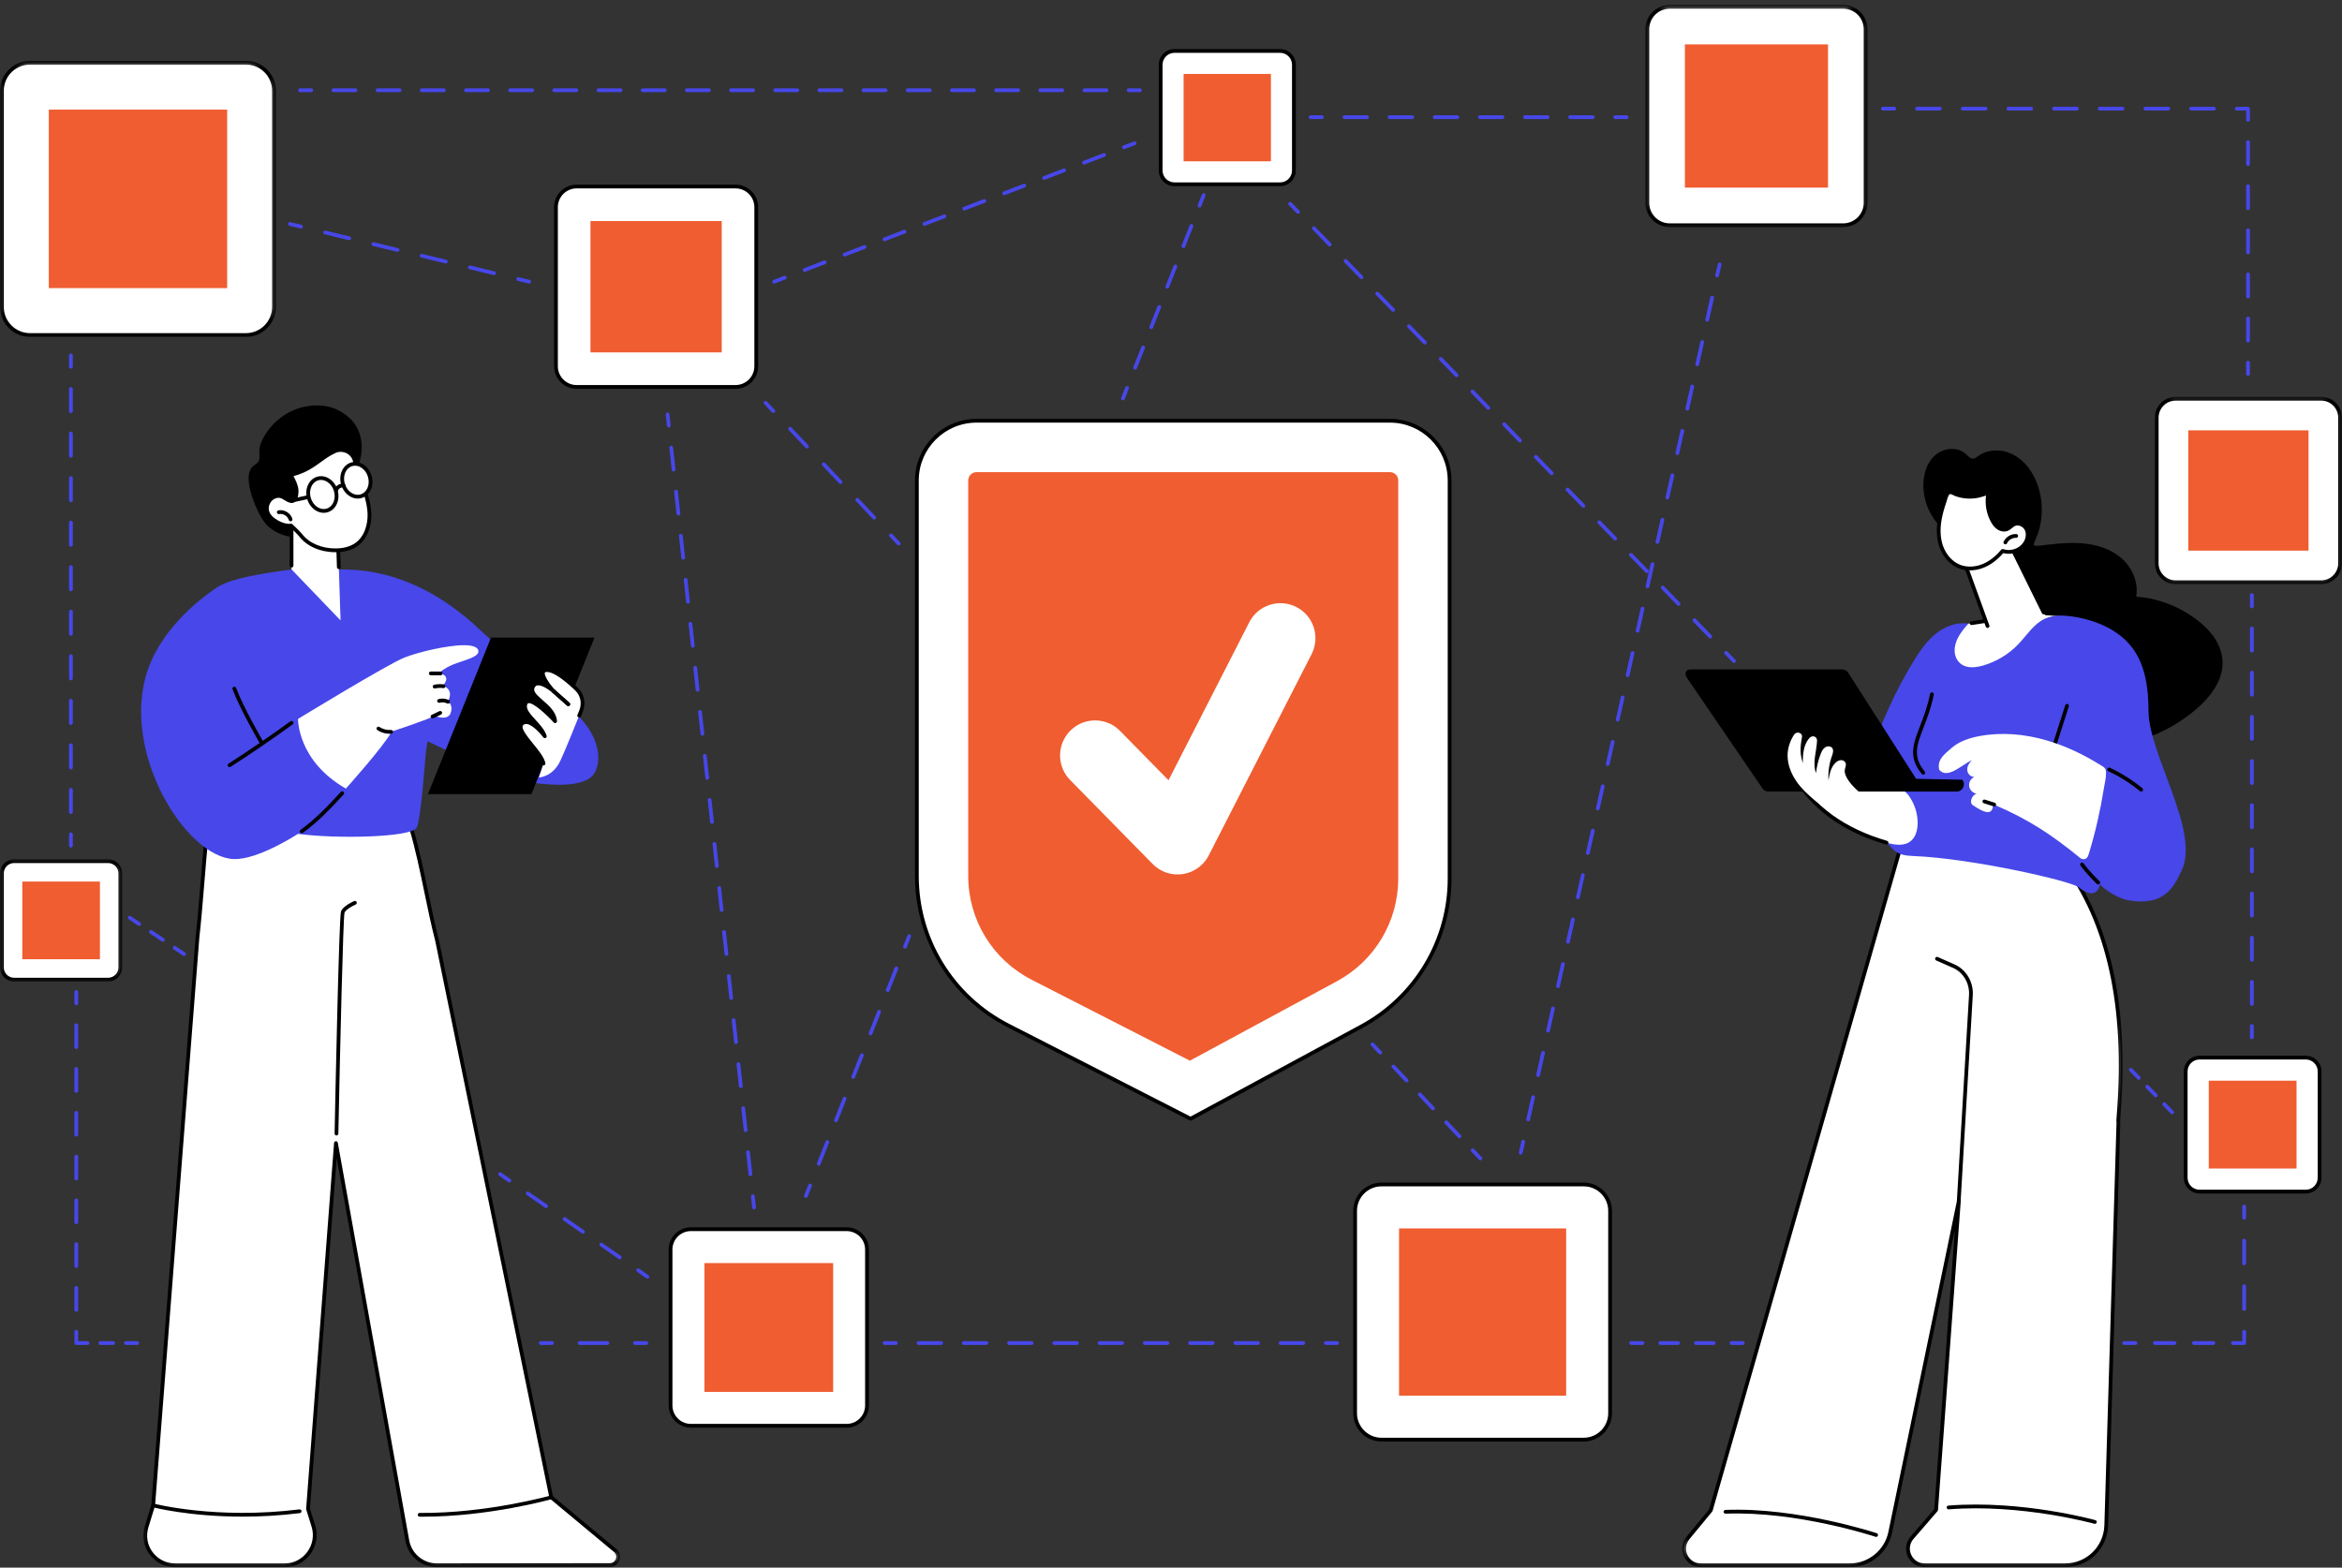 <svg width="360" height="241" viewBox="0 0 360 241" fill="none" xmlns="http://www.w3.org/2000/svg">
<rect x="0" y="0" width="360" height="241" fill="#333333" stroke="none"/>
<path d="M213.651 64.681H150.114C145.047 64.681 140.938 68.793 140.938 73.866V134.648C140.938 144.358 146.374 153.249 155.014 157.669L183.006 171.988L209.268 157.796C217.621 153.282 222.828 144.548 222.828 135.047V73.866C222.828 68.793 218.719 64.681 213.651 64.681Z" fill="white"/>
<path d="M150.114 64.972C145.211 64.972 141.225 68.962 141.225 73.867V134.648C141.225 144.298 146.558 153.021 155.143 157.412L183.002 171.66L209.129 157.542C217.399 153.072 222.536 144.454 222.536 135.048V73.867C222.536 68.962 218.55 64.972 213.649 64.972H150.114ZM183.005 172.277C182.959 172.277 182.915 172.266 182.873 172.246L154.88 157.927C146.102 153.436 140.647 144.516 140.647 134.648V73.867C140.647 68.644 144.894 64.394 150.114 64.394H213.649C218.868 64.394 223.114 68.644 223.114 73.867V135.048C223.114 144.666 217.861 153.481 209.404 158.052L183.142 172.243C183.101 172.266 183.052 172.277 183.005 172.277Z" fill="black"/>
<path d="M158.605 150.634C152.576 147.55 148.831 141.424 148.831 134.648V73.866C148.831 73.159 149.407 72.582 150.113 72.582H213.65C214.358 72.582 214.932 73.159 214.932 73.866V135.047C214.932 141.653 211.324 147.706 205.517 150.845L182.904 163.064L158.605 150.634Z" fill="#EF5D30"/>
<path d="M182.023 134.34C181.96 134.353 181.894 134.365 181.829 134.375C180.12 134.637 178.389 134.06 177.178 132.826L164.492 119.911C162.41 117.792 162.438 114.384 164.556 112.298C166.672 110.211 170.083 110.243 172.165 112.364L179.619 119.951L192.033 95.659C193.386 93.01 196.626 91.966 199.273 93.318C201.918 94.672 202.965 97.915 201.613 100.564L185.804 131.503C185.047 132.985 183.65 134.03 182.023 134.34Z" fill="white"/>
<path d="M30.347 144.175C31.138 137.096 31.496 128.373 32.685 121.211C42.536 121.892 52.386 122.746 62.237 123.258C62.747 124.621 62.916 126.156 63.257 127.52C64.785 132.636 65.85 139.48 67.173 144.537L84.729 230.189L94.386 238.222C94.817 238.471 95.063 238.947 95.017 239.443C94.959 240.1 94.41 240.602 93.752 240.606L67.177 240.635C64.936 240.645 63.01 239.045 62.61 236.839L51.639 175.735L47.343 231.968L48.166 234.603C49.091 237.568 46.89 240.623 43.788 240.642H26.972C23.853 240.662 21.613 237.708 22.53 234.726L23.542 231.432L30.347 144.175Z" fill="white"/>
<mask id="mask0_2636_10432" style="mask-type:luminance" maskUnits="userSpaceOnUse" x="21" y="120" width="75" height="121">
<path d="M21.775 120.646H95.424V240.931H21.775V120.646Z" fill="white"/>
</mask>
<g mask="url(#mask0_2636_10432)">
<path d="M30.637 144.201L23.834 231.453C23.832 231.474 23.828 231.495 23.822 231.516L22.809 234.811C22.404 236.128 22.639 237.514 23.453 238.61C24.276 239.718 25.547 240.352 26.944 240.352H43.79C45.166 240.342 46.425 239.694 47.244 238.573C48.073 237.438 48.309 236.022 47.892 234.69L47.069 232.055C47.059 232.019 47.055 231.982 47.058 231.946L51.352 175.711C51.363 175.567 51.481 175.452 51.625 175.445C51.773 175.439 51.9 175.54 51.926 175.683L62.897 236.787C63.272 238.852 65.061 240.345 67.155 240.345H67.177L93.754 240.315C94.265 240.312 94.688 239.925 94.732 239.416C94.768 239.034 94.576 238.663 94.244 238.47C94.23 238.463 94.217 238.453 94.202 238.443L84.547 230.41C84.497 230.367 84.461 230.31 84.448 230.245L66.892 144.595C66.319 142.412 65.804 139.929 65.258 137.299C64.563 133.952 63.844 130.489 62.981 127.602C62.857 127.1 62.755 126.583 62.656 126.082C62.489 125.229 62.316 124.346 62.034 123.535C55.524 123.194 48.912 122.699 42.515 122.218C39.373 121.983 36.127 121.738 32.93 121.518C32.213 125.934 31.803 130.929 31.408 135.762C31.163 138.744 30.932 141.56 30.637 144.201ZM26.942 240.93C25.362 240.93 23.922 240.213 22.989 238.956C22.063 237.71 21.797 236.135 22.256 234.64L23.26 231.376L30.061 144.151V144.141C30.356 141.508 30.587 138.694 30.831 135.715C31.235 130.776 31.654 125.667 32.401 121.163C32.426 121.014 32.56 120.911 32.708 120.921C35.991 121.149 39.331 121.399 42.558 121.641C49.015 122.125 55.69 122.626 62.254 122.968C62.369 122.972 62.47 123.047 62.51 123.155C62.848 124.058 63.04 125.03 63.223 125.971C63.325 126.486 63.421 126.974 63.539 127.449C64.406 130.346 65.127 133.821 65.825 137.184C66.369 139.804 66.883 142.279 67.454 144.463L84.995 230.031L94.556 237.983C95.068 238.291 95.363 238.871 95.309 239.469C95.236 240.277 94.567 240.89 93.757 240.894L67.179 240.923H67.154C64.781 240.923 62.752 239.231 62.327 236.89L51.757 178.016L47.639 231.934L48.445 234.516C48.916 236.027 48.65 237.63 47.712 238.913C46.783 240.184 45.355 240.922 43.792 240.93H26.942Z" fill="black"/>
</g>
<path d="M51.721 174.565H51.715C51.556 174.562 51.429 174.431 51.432 174.27C51.545 168.697 52.116 140.862 52.419 140.104C52.753 139.269 54.27 138.598 54.442 138.525C54.589 138.462 54.758 138.529 54.822 138.677C54.885 138.824 54.817 138.993 54.671 139.056C54.105 139.299 53.142 139.856 52.956 140.318C52.747 141.137 52.275 161.081 52.01 174.282C52.007 174.439 51.878 174.565 51.721 174.565Z" fill="black"/>
<path d="M64.971 233.17C64.813 233.17 64.656 233.17 64.498 233.169C64.339 233.167 64.21 233.037 64.212 232.878C64.213 232.718 64.342 232.591 64.501 232.591H64.504C74.837 232.672 84.554 229.937 84.651 229.911C84.804 229.865 84.964 229.955 85.007 230.109C85.052 230.262 84.963 230.422 84.808 230.466C84.713 230.494 75.199 233.17 64.971 233.17Z" fill="black"/>
<path d="M37.311 233.159C29.036 233.159 23.541 231.729 23.47 231.711C23.315 231.67 23.224 231.512 23.264 231.357C23.305 231.202 23.463 231.111 23.617 231.152C23.713 231.177 33.194 233.638 46.022 232.044C46.182 232.024 46.325 232.136 46.345 232.295C46.365 232.452 46.252 232.599 46.093 232.618C42.937 233.009 39.979 233.159 37.311 233.159Z" fill="black"/>
<path d="M65.716 113.947C65.716 113.947 76.139 119.095 79.606 119.909C81.465 120.346 89.765 121.797 91.411 118.792C93.026 115.84 91.238 110.304 84.233 106.799C82.51 103.767 78.102 100.935 73.855 96.9C68.263 91.587 60.998 87.373 52.09 87.558H44.795C43.471 87.781 36.04 88.517 33.343 90.31C31.569 91.492 25.193 96.021 22.773 102.827C18.32 115.345 28.546 131.886 35.998 132.071C39.745 132.163 45.803 128.195 45.803 128.195C51.724 128.987 63.086 128.756 64.04 127.268C64.676 126.276 65.382 116.533 65.469 115.587L65.716 113.947Z" fill="#4747EA"/>
<path d="M65.779 122.084H81.686L91.385 98.014H75.479L65.779 122.084Z" fill="black"/>
<path d="M83.55 117.383L82.839 119.516C82.839 119.516 84.986 119.502 86.189 116.841C86.99 115.075 88.441 111.489 89.327 109.279C89.796 108.108 89.506 106.767 88.59 105.899C87.339 104.716 85.576 103.235 84.402 103.047C82.412 102.73 83.984 105.05 85.105 106.268C85.105 106.268 82.836 104.288 82.03 105.412C80.824 107.094 85.12 108.246 85.331 110.875C85.331 110.875 81.442 106.58 80.789 108.154C80.159 109.676 83.101 111.226 83.749 113.19C83.749 113.19 81.442 110.102 80.23 111.267C79.103 112.348 83.2 115.517 83.55 117.383Z" fill="white"/>
<path d="M83.549 117.673C83.413 117.673 83.291 117.577 83.266 117.437C83.128 116.702 82.296 115.679 81.494 114.689C80.313 113.231 79.196 111.856 80.028 111.059C80.294 110.804 80.613 110.688 80.988 110.72C81.276 110.744 81.572 110.855 81.861 111.019C80.947 110.018 80.095 109.071 80.52 108.044C80.671 107.684 80.937 107.566 81.134 107.532C82.039 107.376 83.585 108.707 84.609 109.712C84.21 109.096 83.6 108.565 83.037 108.076C82.046 107.213 81.02 106.321 81.794 105.243C81.982 104.981 82.252 104.824 82.576 104.787C82.954 104.742 83.38 104.865 83.781 105.05C83.336 104.367 82.992 103.603 83.25 103.125C83.43 102.786 83.832 102.664 84.446 102.761C85.442 102.922 86.903 103.907 88.786 105.69C89.795 106.643 90.112 108.096 89.593 109.388L89.3 110.12C89.24 110.269 89.071 110.342 88.924 110.28C88.776 110.221 88.703 110.051 88.762 109.904L89.057 109.172C89.486 108.102 89.224 106.901 88.388 106.111C86.642 104.456 85.209 103.47 84.353 103.334C83.973 103.271 83.796 103.327 83.759 103.397C83.602 103.692 84.203 104.861 85.317 106.072C85.421 106.185 85.418 106.36 85.311 106.47C85.205 106.58 85.03 106.587 84.914 106.487C84.524 106.146 83.35 105.279 82.641 105.362C82.477 105.381 82.358 105.451 82.264 105.58C81.841 106.168 82.291 106.659 83.416 107.638C84.395 108.49 85.505 109.456 85.617 110.853C85.627 110.976 85.557 111.093 85.444 111.142C85.329 111.19 85.198 111.162 85.115 111.07C83.931 109.763 81.937 107.98 81.233 108.102C81.171 108.113 81.107 108.139 81.056 108.266C80.766 108.963 81.486 109.752 82.321 110.664C83.011 111.417 83.725 112.197 84.023 113.1C84.067 113.234 84.008 113.382 83.882 113.448C83.757 113.513 83.602 113.478 83.517 113.363C83.105 112.814 81.84 111.371 80.941 111.298C80.739 111.281 80.573 111.336 80.429 111.477C79.982 111.905 81.024 113.19 81.943 114.324C82.792 115.368 83.669 116.45 83.834 117.329C83.864 117.487 83.761 117.638 83.603 117.668C83.585 117.671 83.567 117.673 83.549 117.673Z" fill="black"/>
<path d="M87.351 108.551C87.282 108.551 87.213 108.527 87.159 108.477L84.913 106.484C84.793 106.38 84.781 106.195 84.887 106.076C84.993 105.958 85.177 105.946 85.297 106.051L87.544 108.044C87.663 108.15 87.673 108.332 87.567 108.454C87.511 108.518 87.429 108.551 87.351 108.551Z" fill="black"/>
<path d="M35.283 117.938C35.187 117.938 35.094 117.891 35.039 117.805C34.952 117.67 34.991 117.491 35.125 117.404C38.341 115.334 41.545 113.143 44.646 110.893C44.777 110.8 44.957 110.83 45.05 110.959C45.144 111.088 45.116 111.268 44.986 111.362C41.875 113.617 38.663 115.814 35.439 117.892C35.39 117.924 35.336 117.938 35.283 117.938Z" fill="black"/>
<path d="M46.378 128.102C46.29 128.102 46.201 128.06 46.145 127.984C46.051 127.857 46.078 127.675 46.207 127.579C48.681 125.754 50.506 123.779 51.716 122.472C51.963 122.203 52.19 121.96 52.393 121.745C52.503 121.629 52.688 121.625 52.802 121.735C52.918 121.847 52.922 122.03 52.812 122.146C52.609 122.356 52.386 122.598 52.139 122.864C50.917 124.188 49.069 126.188 46.55 128.044C46.499 128.083 46.437 128.102 46.378 128.102Z" fill="black"/>
<path d="M53.164 121.233C53.164 121.233 58.857 114.912 60.228 112.457C60.228 112.457 65.317 110.783 66.833 110.051C66.833 110.051 68.833 110.915 69.275 109.602C69.717 108.291 68.84 107.862 68.84 107.862C68.84 107.862 69.975 106.075 68.061 105.423C68.061 105.423 69.596 103.925 67.473 103.476C67.473 103.476 68.296 102.696 69.627 102.168C71.227 101.532 73.396 101.073 73.533 100.243C73.622 99.712 73.117 99.197 71.392 99.191C68.708 99.182 64.33 100.244 62.172 101.086C59.677 102.059 45.813 110.524 45.813 110.524C45.813 110.524 45.68 116.943 53.164 121.233Z" fill="white"/>
<path d="M59.9 112.809C59.23 112.809 58.567 112.612 58.008 112.241C57.873 112.154 57.837 111.973 57.925 111.842C58.013 111.707 58.192 111.67 58.325 111.759C58.848 112.104 59.479 112.268 60.103 112.222C60.268 112.21 60.402 112.331 60.414 112.49C60.425 112.649 60.305 112.789 60.146 112.801C60.064 112.805 59.981 112.809 59.9 112.809Z" fill="black"/>
<path d="M66.483 110.449C66.376 110.449 66.271 110.389 66.222 110.286C66.152 110.142 66.214 109.968 66.357 109.898L67.539 109.329C67.682 109.261 67.856 109.321 67.924 109.465C67.994 109.609 67.933 109.782 67.79 109.851L66.607 110.421C66.567 110.441 66.524 110.449 66.483 110.449Z" fill="black"/>
<path d="M68.867 108.176C68.824 108.176 68.779 108.166 68.738 108.145C68.379 107.968 67.951 107.926 67.563 108.034C67.408 108.077 67.251 107.985 67.208 107.832C67.165 107.677 67.257 107.519 67.41 107.476C67.932 107.332 68.509 107.387 68.994 107.626C69.137 107.697 69.196 107.871 69.126 108.014C69.076 108.117 68.973 108.176 68.867 108.176Z" fill="black"/>
<path d="M66.808 105.842C66.674 105.842 66.555 105.747 66.526 105.61C66.493 105.455 66.594 105.301 66.75 105.268C67.231 105.169 67.721 105.15 68.208 105.213C68.367 105.232 68.479 105.378 68.459 105.537C68.437 105.694 68.3 105.807 68.135 105.786C67.713 105.733 67.286 105.749 66.867 105.834C66.848 105.84 66.828 105.842 66.808 105.842Z" fill="black"/>
<path d="M66.219 103.817C66.06 103.817 65.93 103.687 65.93 103.527C65.93 103.367 66.059 103.238 66.219 103.238H67.722C67.882 103.238 68.013 103.367 68.014 103.527C68.014 103.686 67.885 103.816 67.725 103.816L66.219 103.817Z" fill="black"/>
<path d="M87.351 108.551C87.282 108.551 87.213 108.527 87.159 108.477L84.913 106.484C84.847 106.429 84.816 106.349 84.816 106.268C84.816 106.2 84.839 106.132 84.888 106.077C84.945 106.012 85.025 105.979 85.104 105.979C85.172 105.979 85.241 106.004 85.297 106.051L87.544 108.045C87.607 108.102 87.64 108.181 87.64 108.261C87.64 108.329 87.615 108.398 87.567 108.454C87.511 108.518 87.43 108.551 87.351 108.551Z" fill="black"/>
<path d="M40.257 114.542C40.158 114.542 40.061 114.49 40.007 114.399C39.977 114.344 36.892 109.04 35.749 105.96C35.693 105.811 35.77 105.644 35.919 105.588C36.069 105.532 36.235 105.609 36.291 105.758C37.416 108.792 40.476 114.054 40.508 114.107C40.588 114.246 40.541 114.422 40.403 114.502C40.357 114.529 40.306 114.542 40.257 114.542Z" fill="black"/>
<path d="M55.444 67.285C55.257 66.425 54.887 65.612 54.34 64.922C53.734 64.155 52.859 63.51 51.993 63.063C50.213 62.144 47.951 62.15 46.065 62.718C44.253 63.26 42.633 64.381 41.455 65.861C40.873 66.591 40.345 67.41 40.049 68.3C39.892 68.775 39.847 69.26 39.866 69.757C39.882 70.155 39.949 70.646 39.705 70.992C39.462 71.337 39.017 71.49 38.744 71.811C38.456 72.147 38.31 72.562 38.253 72.996C38.141 73.842 38.303 74.744 38.516 75.561C38.937 77.176 40.036 79.909 41.316 81.001C42.007 81.594 42.798 82.025 43.667 82.293C44.185 82.453 44.718 82.564 45.248 82.675C45.721 82.773 46.204 82.864 46.69 82.874C46.992 82.878 47.287 82.845 47.573 82.769C48.615 82.791 48.562 80.289 49.012 79.605C49.546 78.794 50.347 78.168 51.017 77.473C52.408 76.032 53.752 74.442 54.642 72.631C55.457 70.972 55.843 69.113 55.444 67.285Z" fill="black"/>
<path d="M44.812 79.986V87.533L52.349 95.378L51.96 83.534C51.96 83.534 46.706 79.485 44.812 79.986Z" fill="white"/>
<path d="M52.082 87.481C51.927 87.481 51.798 87.358 51.793 87.202L51.677 83.681C50.234 82.583 46.641 80.141 45.103 80.233V86.954C45.103 87.115 44.972 87.244 44.813 87.244C44.653 87.244 44.524 87.115 44.524 86.954V79.986C44.524 79.854 44.612 79.739 44.74 79.705C46.713 79.183 51.588 82.881 52.139 83.305C52.206 83.356 52.248 83.438 52.251 83.525L52.371 87.182C52.377 87.342 52.251 87.477 52.092 87.481H52.082Z" fill="black"/>
<path d="M45.583 75.289C45.491 74.473 45.081 73.732 44.679 73.015C48.126 72.174 49.106 70.454 51.428 69.385C52.71 68.794 54.238 69.512 54.555 70.889C54.764 71.792 55.069 72.68 55.384 73.55C56.015 75.29 56.707 77.049 56.791 78.899C56.876 80.748 56.231 82.749 54.694 83.778C53.807 84.371 52.713 84.585 51.645 84.601C49.592 84.631 47.439 83.88 46.187 82.249C45.923 81.907 44.757 80.801 44.757 80.801C44.757 80.801 43.59 81.028 42.047 79.909C41.083 79.208 40.722 78.189 41.294 77.168C41.539 76.732 41.956 76.414 42.438 76.291C43.434 76.037 43.825 76.805 44.659 77.011C45.502 77.22 45.648 75.882 45.583 75.289Z" fill="white"/>
<path d="M44.755 80.512C44.828 80.512 44.9 80.54 44.954 80.591C45.074 80.706 46.145 81.723 46.414 82.074C47.516 83.507 49.483 84.345 51.641 84.312C52.816 84.295 53.788 84.033 54.532 83.537C56.093 82.493 56.572 80.462 56.5 78.912C56.425 77.25 55.832 75.627 55.26 74.056L55.111 73.649C54.803 72.799 54.487 71.886 54.272 70.956C54.143 70.394 53.77 69.925 53.247 69.67C52.709 69.407 52.089 69.398 51.547 69.647C50.695 70.04 50.032 70.52 49.331 71.03C48.225 71.832 47.082 72.662 45.111 73.201C45.451 73.82 45.784 74.507 45.869 75.258C45.909 75.62 45.9 76.656 45.379 77.114C45.16 77.306 44.888 77.366 44.589 77.293C44.233 77.205 43.949 77.028 43.699 76.873C43.315 76.632 43.013 76.443 42.508 76.572C42.1 76.676 41.749 76.944 41.545 77.309C41.069 78.158 41.313 79.021 42.216 79.675C43.64 80.711 44.688 80.519 44.699 80.518C44.718 80.514 44.736 80.512 44.755 80.512ZM51.522 84.892C49.221 84.892 47.147 83.976 45.956 82.427C45.77 82.184 45.026 81.46 44.654 81.105C44.263 81.132 43.191 81.099 41.875 80.143C40.743 79.323 40.424 78.126 41.041 77.027C41.323 76.523 41.805 76.154 42.365 76.011C43.108 75.822 43.584 76.12 44.005 76.382C44.238 76.526 44.46 76.665 44.728 76.731C44.873 76.767 44.944 76.725 44.997 76.679C45.26 76.449 45.339 75.73 45.293 75.322C45.206 74.551 44.791 73.811 44.426 73.157C44.38 73.077 44.376 72.982 44.413 72.899C44.449 72.818 44.522 72.756 44.609 72.733C46.697 72.225 47.864 71.379 48.992 70.562C49.684 70.058 50.402 69.538 51.305 69.123C52.006 68.799 52.808 68.808 53.502 69.151C54.182 69.484 54.667 70.094 54.836 70.825C55.045 71.724 55.352 72.619 55.654 73.452L55.802 73.858C56.39 75.47 56.998 77.136 57.079 78.885C57.157 80.594 56.614 82.84 54.853 84.018C54.016 84.579 52.938 84.872 51.648 84.891C51.607 84.892 51.564 84.892 51.522 84.892Z" fill="black"/>
<path d="M44.665 80.137C44.54 80.137 44.426 80.056 44.387 79.931C44.205 79.326 43.527 78.912 42.904 79.028C42.747 79.058 42.596 78.955 42.568 78.797C42.539 78.639 42.642 78.488 42.798 78.46C43.71 78.289 44.672 78.875 44.941 79.764C44.988 79.917 44.901 80.079 44.748 80.124C44.72 80.133 44.692 80.137 44.665 80.137Z" fill="black"/>
<path d="M49.349 73.784C49.2 73.784 49.051 73.805 48.908 73.848C48.441 73.987 48.065 74.338 47.849 74.837C47.625 75.353 47.599 75.964 47.774 76.553C47.949 77.142 48.305 77.637 48.775 77.946C49.228 78.245 49.735 78.334 50.202 78.197C50.667 78.056 51.043 77.706 51.259 77.206C51.483 76.689 51.51 76.08 51.334 75.491C51.159 74.902 50.803 74.406 50.333 74.097C50.02 73.89 49.682 73.784 49.349 73.784ZM49.758 78.839C49.314 78.839 48.866 78.7 48.457 78.43C47.873 78.045 47.434 77.437 47.22 76.718C47.005 75.998 47.04 75.248 47.319 74.608C47.604 73.948 48.109 73.482 48.742 73.293C49.374 73.105 50.053 73.217 50.653 73.614C51.235 73.999 51.674 74.605 51.888 75.325C52.102 76.047 52.068 76.795 51.79 77.437C51.504 78.095 50.999 78.562 50.366 78.749C50.166 78.811 49.963 78.839 49.758 78.839Z" fill="black"/>
<path d="M56.836 73.22C57.238 74.572 56.644 75.943 55.507 76.282C54.371 76.622 53.124 75.799 52.721 74.445C52.318 73.091 52.912 71.72 54.047 71.382C55.184 71.043 56.432 71.865 56.836 73.22Z" fill="white"/>
<path d="M54.573 71.594C54.426 71.594 54.278 71.615 54.132 71.658C53.152 71.951 52.644 73.164 53 74.362C53.357 75.561 54.444 76.298 55.426 76.005C55.893 75.866 56.269 75.515 56.486 75.016C56.709 74.499 56.736 73.891 56.56 73.301C56.257 72.281 55.421 71.594 54.573 71.594ZM54.99 76.649C53.892 76.649 52.824 75.799 52.445 74.528C51.998 73.023 52.681 71.488 53.968 71.103C55.255 70.719 56.666 71.632 57.114 73.137C57.328 73.855 57.293 74.605 57.015 75.246C56.73 75.906 56.225 76.371 55.592 76.56C55.393 76.619 55.192 76.649 54.99 76.649Z" fill="black"/>
<path d="M51.692 75.63C51.664 75.63 51.637 75.626 51.61 75.618C51.457 75.573 51.368 75.412 51.414 75.258C51.59 74.652 52.26 74.244 52.88 74.37C53.037 74.403 53.139 74.556 53.107 74.712C53.074 74.868 52.924 74.97 52.767 74.939C52.44 74.873 52.061 75.102 51.969 75.421C51.932 75.547 51.816 75.63 51.692 75.63Z" fill="black"/>
<path d="M44.809 77.267C44.676 77.267 44.556 77.174 44.527 77.04C44.492 76.884 44.591 76.728 44.747 76.694L47.311 76.137C47.467 76.102 47.621 76.201 47.656 76.357C47.689 76.513 47.59 76.668 47.434 76.702L44.87 77.26C44.85 77.265 44.829 77.267 44.809 77.267Z" fill="black"/>
<path d="M325.634 172.467C325.278 172.535 329.332 148.654 317.162 132.548L292.893 127.605L262.973 232.185L259.459 236.446C258.078 238.118 259.269 240.642 261.436 240.642H284.341C287.348 240.642 289.943 238.53 290.553 235.583L301.11 184.6L297.606 232.126L293.909 236.4C292.473 238.062 293.653 240.642 295.847 240.642H317.423C320.852 240.642 323.659 237.916 323.763 234.486L325.634 172.467Z" fill="white"/>
<mask id="mask1_2636_10432" style="mask-type:luminance" maskUnits="userSpaceOnUse" x="258" y="127" width="69" height="114">
<path d="M258.476 127.241H326.629V240.931H258.476V127.241Z" fill="white"/>
</mask>
<g mask="url(#mask1_2636_10432)">
<path d="M301.11 184.31C301.123 184.31 301.136 184.312 301.15 184.312C301.3 184.333 301.409 184.469 301.398 184.621L297.895 232.147C297.891 232.21 297.867 232.269 297.825 232.316L294.129 236.59C293.54 237.272 293.405 238.205 293.78 239.023C294.155 239.844 294.947 240.353 295.848 240.353H317.423C320.716 240.353 323.375 237.771 323.474 234.478L325.343 172.547C325.3 172.402 325.325 172.097 325.398 171.164C326.682 154.849 323.856 141.944 316.996 132.808L293.098 127.943L263.251 232.265C263.241 232.303 263.221 232.339 263.196 232.371L259.681 236.63C259.116 237.316 259 238.243 259.377 239.048C259.757 239.854 260.545 240.353 261.436 240.353H284.341C287.196 240.353 289.69 238.322 290.269 235.524L300.827 184.541C300.854 184.405 300.974 184.31 301.11 184.31ZM317.423 240.931H295.848C294.718 240.931 293.723 240.293 293.254 239.265C292.784 238.236 292.952 237.065 293.692 236.211L297.326 232.01L300.496 188.989L290.836 235.641C290.201 238.707 287.47 240.931 284.341 240.931H261.436C260.319 240.931 259.332 240.304 258.855 239.295C258.38 238.285 258.526 237.123 259.236 236.262L262.712 232.047L292.615 127.526C292.657 127.382 292.803 127.292 292.952 127.322L317.221 132.264C317.288 132.278 317.35 132.317 317.394 132.373C324.387 141.629 327.276 154.697 325.975 171.21C325.933 171.736 325.897 172.197 325.9 172.35C325.916 172.391 325.926 172.432 325.924 172.474L324.052 234.493C323.942 238.105 321.031 240.931 317.423 240.931Z" fill="black"/>
</g>
<path d="M322.017 234.267C321.991 234.267 321.964 234.263 321.938 234.257C321.828 234.224 310.72 231.16 299.547 232.037C299.388 232.05 299.249 231.931 299.236 231.772C299.223 231.612 299.344 231.473 299.501 231.459C310.781 230.574 321.983 233.667 322.094 233.699C322.249 233.742 322.339 233.902 322.295 234.055C322.26 234.183 322.143 234.267 322.017 234.267Z" fill="black"/>
<path d="M288.39 236.272C288.36 236.272 288.33 236.268 288.299 236.258C288.178 236.216 276.193 232.267 265.24 232.705C265.08 232.71 264.947 232.588 264.941 232.429C264.934 232.269 265.059 232.134 265.217 232.127C276.281 231.685 288.36 235.668 288.482 235.708C288.632 235.758 288.715 235.923 288.664 236.073C288.624 236.196 288.51 236.272 288.39 236.272Z" fill="black"/>
<path d="M301.084 185.013L301.068 185.011C300.909 185.003 300.786 184.865 300.796 184.707L302.668 152.996C302.78 151.183 301.793 149.496 300.215 148.801L297.627 147.659C297.48 147.594 297.415 147.424 297.48 147.277C297.542 147.131 297.714 147.063 297.86 147.129L300.448 148.27C302.247 149.064 303.372 150.978 303.245 153.03L301.373 184.741C301.363 184.894 301.237 185.013 301.084 185.013Z" fill="black"/>
<path d="M341.345 100.032C340.606 97.666 338.658 95.87 336.644 94.547C334.522 93.149 332.07 92.214 329.554 91.853C329.159 91.796 328.763 91.756 328.367 91.725C328.672 90.013 328.119 88.221 327.066 86.848C325.786 85.181 323.814 84.2 321.79 83.772C319.463 83.281 317.083 83.48 314.741 83.739C314.191 83.799 313.627 83.908 313.074 83.904C312.952 83.904 312.736 83.912 312.66 83.789C312.574 83.645 312.704 83.381 312.756 83.244C312.943 82.757 313.171 82.292 313.333 81.793C313.504 81.263 313.632 80.719 313.719 80.168C314.06 77.984 313.786 75.751 312.882 73.73C312.062 71.898 310.637 70.254 308.709 69.568C307.743 69.224 306.667 69.153 305.669 69.388C305.187 69.502 304.716 69.7 304.295 69.966C303.978 70.168 303.534 70.6 303.119 70.504C302.721 70.411 302.412 69.984 302.105 69.737C301.735 69.436 301.314 69.21 300.846 69.103C299.9 68.884 298.878 69.074 298.046 69.565C296.274 70.614 295.613 72.846 295.649 74.794C295.685 76.823 296.44 78.797 297.72 80.363C298.028 80.741 298.368 81.086 298.736 81.402C298.965 81.598 299.234 81.579 299.437 81.455C299.971 84.851 302.134 87.929 305.128 89.629C305.938 90.09 306.813 90.439 307.716 90.672C307.333 95.032 308.31 99.459 310.333 103.328C312.442 107.363 315.803 110.973 319.922 112.985C322.215 114.104 324.721 114.418 327.236 114.054C329.69 113.702 332.044 112.732 334.168 111.471C337.947 109.226 342.896 105.024 341.345 100.032Z" fill="black"/>
<path d="M308.948 83.631L314.344 94.567L316.556 94.748C316.556 94.748 308.072 104.22 302.904 103.888C297.736 103.553 298.699 97.698 302.55 95.88L305.311 95.457L301.798 85.995L308.948 83.631Z" fill="white"/>
<path d="M305.52 96.537C305.403 96.537 305.293 96.465 305.25 96.347L301.527 86.094C301.501 86.021 301.505 85.939 301.54 85.869C301.573 85.799 301.633 85.744 301.709 85.72L308.858 83.354C308.994 83.31 309.144 83.371 309.207 83.502L314.403 94.032C314.474 94.175 314.416 94.348 314.273 94.418C314.129 94.49 313.956 94.431 313.885 94.288L308.801 83.984L302.172 86.177L305.792 96.149C305.846 96.3 305.769 96.465 305.62 96.521C305.587 96.532 305.553 96.537 305.52 96.537Z" fill="black"/>
<path d="M303.057 96.091C302.917 96.091 302.793 95.988 302.772 95.845C302.748 95.687 302.855 95.538 303.014 95.516L305.065 95.201C305.221 95.176 305.371 95.285 305.396 95.444C305.42 95.601 305.311 95.749 305.154 95.773L303.103 96.088C303.087 96.09 303.071 96.091 303.057 96.091Z" fill="black"/>
<path d="M298.184 79.743C297.924 81.164 297.917 82.659 298.396 84.021C298.876 85.384 299.886 86.597 301.234 87.113C302.402 87.561 303.741 87.453 304.894 86.97C306.049 86.489 307.033 85.654 307.834 84.694C309.068 85.132 310.569 84.619 311.281 83.52C311.689 82.886 311.833 82.042 311.5 81.365C311.165 80.688 310.285 80.281 309.602 80.605C309.212 80.789 308.936 81.164 308.54 81.332C308.097 81.518 307.571 81.407 307.173 81.14C306.774 80.872 306.487 80.469 306.26 80.046C305.543 78.715 305.329 77.122 305.67 75.649C305.639 75.788 304.899 75.997 304.767 76.042C304.436 76.155 304.096 76.238 303.749 76.291C303.069 76.395 302.369 76.389 301.691 76.271C301.346 76.21 301.005 76.123 300.676 76.006C300.414 75.913 300.075 75.665 299.796 75.662C299.213 75.655 299.039 76.72 298.899 77.131C298.605 77.985 298.346 78.854 298.184 79.743Z" fill="white"/>
<path d="M299.793 75.95C299.534 75.95 299.346 76.621 299.256 76.945C299.226 77.052 299.2 77.15 299.173 77.224C298.831 78.223 298.609 79.039 298.469 79.796C298.185 81.348 298.251 82.737 298.669 83.925C299.153 85.298 300.151 86.389 301.339 86.844C302.37 87.237 303.627 87.187 304.784 86.705C305.798 86.28 306.752 85.541 307.613 84.507C307.692 84.415 307.819 84.379 307.933 84.421C309.039 84.813 310.402 84.349 311.038 83.364C311.425 82.763 311.505 82.029 311.242 81.492C310.96 80.923 310.237 80.625 309.726 80.867C309.571 80.94 309.428 81.057 309.277 81.183C309.09 81.336 308.897 81.495 308.652 81.598C308.153 81.81 307.525 81.725 307.012 81.381C306.63 81.123 306.309 80.742 306.006 80.184C305.353 78.973 305.099 77.545 305.282 76.179C305.183 76.214 305.07 76.251 304.943 76.291L304.861 76.315C304.517 76.433 304.16 76.52 303.796 76.577C303.082 76.687 302.356 76.68 301.642 76.556C301.278 76.493 300.922 76.4 300.581 76.279C300.471 76.239 300.358 76.182 300.249 76.126C300.089 76.046 299.909 75.954 299.794 75.95H299.793ZM302.824 87.686C302.233 87.686 301.658 87.585 301.131 87.385C299.787 86.87 298.663 85.649 298.124 84.117C297.672 82.833 297.597 81.345 297.901 79.69C298.044 78.907 298.276 78.063 298.625 77.038C298.649 76.971 298.672 76.885 298.699 76.789C298.847 76.258 299.094 75.372 299.791 75.372H299.8C300.049 75.376 300.295 75.501 300.511 75.611C300.609 75.66 300.7 75.707 300.773 75.733C301.084 75.844 301.41 75.929 301.741 75.986C302.395 76.099 303.056 76.106 303.707 76.005C304.038 75.954 304.364 75.873 304.676 75.769L304.771 75.738C305.199 75.605 305.366 75.531 305.428 75.491C305.492 75.392 305.614 75.338 305.737 75.366C305.893 75.403 305.989 75.558 305.953 75.716C305.627 77.115 305.833 78.642 306.516 79.908C306.772 80.382 307.032 80.696 307.334 80.9C307.689 81.139 308.107 81.2 308.429 81.066C308.595 80.996 308.747 80.87 308.91 80.735C309.082 80.593 309.258 80.447 309.48 80.344C310.274 79.969 311.339 80.384 311.76 81.236C312.118 81.962 312.027 82.898 311.524 83.678C310.772 84.841 309.258 85.4 307.931 85.028C307.042 86.055 306.059 86.798 305.007 87.237C304.296 87.537 303.547 87.686 302.824 87.686Z" fill="black"/>
<path d="M308.25 83.685C308.21 83.685 308.167 83.677 308.127 83.658C307.982 83.591 307.921 83.418 307.988 83.275C308.33 82.543 309.123 82.062 309.933 82.102C310.094 82.111 310.217 82.247 310.208 82.407C310.201 82.566 310.059 82.688 309.905 82.682C309.335 82.653 308.752 83.006 308.512 83.519C308.462 83.624 308.359 83.685 308.25 83.685Z" fill="black"/>
<path d="M327.195 138.413C332.707 139.343 334.154 136.383 335.365 133.801C338.209 127.727 330.28 115.996 330.258 109.289C330.248 105.963 329.835 102.464 327.893 99.765C325.79 96.845 322.196 95.328 318.639 94.791C317.206 94.575 315.685 94.508 314.364 95.103C312.648 95.878 311.601 97.601 310.308 98.969C308.806 100.564 306.864 101.739 304.757 102.336C303.412 102.715 301.787 102.809 300.908 101.517C300.515 100.94 300.391 100.223 300.485 99.53C300.678 98.075 301.628 96.953 302.551 95.879C300.781 95.591 298.957 96.3 297.56 97.425C296.162 98.55 295.127 100.058 294.185 101.586C291.304 106.255 289.09 111.314 287.318 116.507C286.691 118.343 286.11 120.264 286.312 122.194C286.536 124.378 286.942 126.463 288.553 127.955C289.074 128.437 290.776 130.408 291.208 130.77C292.03 131.461 293.098 131.561 294.171 131.603C303.024 131.952 318.31 135.423 319.507 136.395C320.958 137.571 322.373 137.843 322.793 135.981C324.082 137.235 325.96 138.204 327.195 138.413Z" fill="#4747EA"/>
<path d="M314.935 117.583C314.904 117.583 314.874 117.58 314.846 117.57C314.694 117.521 314.61 117.36 314.658 117.207L317.454 108.418C317.502 108.267 317.665 108.182 317.819 108.231C317.972 108.279 318.055 108.441 318.006 108.594L315.209 117.383C315.169 117.506 315.056 117.583 314.935 117.583Z" fill="black"/>
<path d="M295.636 119.09C295.553 119.09 295.472 119.053 295.413 118.985C293.29 116.416 294.067 114.404 295.144 111.617C295.681 110.227 296.289 108.651 296.677 106.675C296.707 106.519 296.856 106.417 297.014 106.447C297.172 106.477 297.275 106.629 297.242 106.786C296.848 108.812 296.229 110.415 295.682 111.827C294.641 114.525 293.951 116.309 295.859 118.616C295.961 118.738 295.944 118.921 295.821 119.023C295.768 119.067 295.702 119.09 295.636 119.09Z" fill="black"/>
<path d="M321.082 131.26C320.984 131.581 320.843 131.944 320.525 132.049C320.273 132.132 319.968 132.076 319.762 131.907C315.358 128.31 311.845 125.993 306.63 123.747C305.967 123.461 307.013 126.361 303.24 123.773C302.645 123.364 303.143 122.147 303.854 122.027C303.265 121.945 302.762 121.436 302.688 120.845C302.614 120.253 302.971 119.635 303.521 119.408C302.951 119.513 302.42 118.945 302.393 118.366C302.366 117.786 302.708 117.248 303.122 116.841C301.544 117.608 299.332 119.843 298.081 118.337C297.747 116.81 298.812 115.997 299.996 114.979C301.178 113.959 302.721 113.453 304.254 113.166C307.665 112.523 311.22 112.842 314.553 113.81C317.486 114.66 320.28 115.997 322.871 117.608C323.508 118.003 323.721 118.089 323.73 118.825C323.74 119.614 323.509 120.48 323.386 121.258C323.13 122.876 322.821 124.487 322.457 126.085C322.062 127.826 321.604 129.553 321.082 131.26Z" fill="white"/>
<path d="M306.535 123.979C306.505 123.979 306.476 123.973 306.448 123.965L304.938 123.483C304.786 123.434 304.701 123.272 304.75 123.119C304.799 122.967 304.963 122.883 305.114 122.932L306.622 123.412C306.775 123.461 306.86 123.624 306.811 123.776C306.771 123.9 306.658 123.979 306.535 123.979Z" fill="black"/>
<path d="M329.129 121.693C329.064 121.693 329 121.673 328.946 121.629C327.459 120.408 325.823 119.373 324.082 118.554C323.938 118.486 323.876 118.314 323.943 118.169C324.012 118.025 324.184 117.962 324.328 118.031C326.112 118.869 327.789 119.93 329.312 121.182C329.437 121.282 329.454 121.466 329.352 121.589C329.296 121.657 329.213 121.693 329.129 121.693Z" fill="black"/>
<path d="M322.527 135.968C322.454 135.968 322.382 135.941 322.326 135.888C320.73 134.368 319.839 133.118 319.801 133.066C319.71 132.936 319.738 132.756 319.869 132.663C319.999 132.57 320.181 132.6 320.272 132.732C320.281 132.743 321.173 133.99 322.726 135.468C322.842 135.578 322.846 135.762 322.734 135.878C322.678 135.938 322.603 135.968 322.527 135.968Z" fill="black"/>
<path d="M294.77 126.658C294.744 127.655 294.459 128.722 293.675 129.334C292.664 130.121 291.216 129.897 289.986 129.544C284.145 127.864 278.878 124.622 275.849 119.349C275.725 119.13 274.613 116.465 275.068 115.864C275.497 115.297 276.559 116.373 277.255 116.518C280.262 117.15 283.229 117.972 286.135 118.974C287.627 119.489 289.105 120.053 290.562 120.663C291.675 121.131 292.623 121.257 293.367 122.267C294.294 123.525 294.805 125.094 294.77 126.658Z" fill="white"/>
<path d="M289.987 129.835C289.96 129.835 289.933 129.83 289.907 129.822C283.343 127.934 278.397 124.36 275.6 119.492C275.584 119.465 274.216 116.511 274.839 115.689C274.936 115.562 275.116 115.536 275.244 115.632C275.371 115.728 275.397 115.911 275.299 116.038C275.007 116.425 275.856 118.774 276.101 119.204C278.82 123.939 283.65 127.419 290.068 129.265C290.221 129.309 290.308 129.471 290.265 129.624C290.228 129.75 290.113 129.835 289.987 129.835Z" fill="black"/>
<path d="M259.885 102.911H283.161C283.506 102.911 283.829 103.068 284.041 103.339L294.535 119.732L301.637 119.878C302.214 120.613 301.692 121.691 300.756 121.691H271.833C271.498 121.691 271.179 121.539 270.967 121.28L259.347 104.263C258.96 103.752 258.939 102.911 259.885 102.911Z" fill="black"/>
<path d="M275.802 112.911C276.152 112.4 277.118 112.615 276.985 113.341C276.66 115.1 276.715 116.053 277.122 117.33C277.103 115.997 277.221 114.531 278.084 113.515C278.297 113.265 278.633 113.073 279.037 113.299C279.209 113.398 279.316 113.677 279.308 113.874C279.233 115.549 278.563 117.281 279.152 118.851C279.257 117.852 279.494 116.869 279.854 115.933C280.003 115.549 280.186 115.155 280.521 114.916C280.856 114.677 281.383 114.664 281.633 114.989C281.9 115.336 281.735 115.83 281.589 116.24C281.165 117.433 280.985 118.712 281.064 119.975C281.227 118.987 281.43 117.924 282.164 117.247C282.381 117.048 282.647 116.889 282.939 116.864C283.231 116.84 283.547 116.977 283.673 117.242C283.812 117.533 283.697 117.875 283.604 118.183C283.245 119.373 285.017 121.572 288.365 123.64C289.156 124.13 284.981 123.954 283.799 124.651C283.393 124.891 282.892 124.91 282.424 124.842C281.107 124.654 279.962 123.856 278.93 123.013C277.879 122.15 276.88 121.204 276.111 120.081C275.344 118.958 274.816 117.643 274.779 116.283C274.739 114.924 275.29 113.66 275.802 112.911Z" fill="white"/>
<path d="M283.307 34.632H256.681C254.771 34.632 253.208 33.069 253.208 31.159V4.51C253.208 2.599 254.771 1.037 256.681 1.037H283.307C285.217 1.037 286.78 2.599 286.78 4.51V31.159C286.78 33.069 285.217 34.632 283.307 34.632Z" fill="white"/>
<mask id="mask2_2636_10432" style="mask-type:luminance" maskUnits="userSpaceOnUse" x="252" y="0" width="36" height="36">
<path d="M252.615 0.748H287.425V35.272H252.615V0.748Z" fill="white"/>
</mask>
<g mask="url(#mask2_2636_10432)">
<path d="M256.681 1.327C254.927 1.327 253.5 2.754 253.5 4.511V31.16C253.5 32.915 254.927 34.342 256.681 34.342H283.308C285.063 34.342 286.49 32.915 286.49 31.16V4.511C286.49 2.754 285.063 1.327 283.308 1.327H256.681ZM283.308 34.922H256.681C254.607 34.922 252.921 33.234 252.921 31.16V4.511C252.921 2.435 254.607 0.748 256.681 0.748H283.308C285.382 0.748 287.068 2.435 287.068 4.511V31.16C287.068 33.234 285.382 34.922 283.308 34.922Z" fill="black"/>
</g>
<path d="M258.993 28.843V6.826H280.994V28.843H258.993Z" fill="#EF5D30"/>
<path d="M243.444 221.32H212.353C210.126 221.32 208.303 219.494 208.303 217.264V186.15C208.303 183.92 210.126 182.095 212.353 182.095H243.444C245.673 182.095 247.496 183.92 247.496 186.15V217.264C247.496 219.494 245.673 221.32 243.444 221.32Z" fill="white"/>
<path d="M212.353 182.384C210.279 182.384 208.59 184.075 208.59 186.15V217.264C208.59 219.34 210.279 221.029 212.353 221.029H243.444C245.518 221.029 247.207 219.34 247.207 217.264V186.15C247.207 184.075 245.518 182.384 243.444 182.384H212.353ZM243.444 221.609H212.353C209.96 221.609 208.012 219.66 208.012 217.264V186.15C208.012 183.755 209.96 181.806 212.353 181.806H243.444C245.839 181.806 247.785 183.755 247.785 186.15V217.264C247.785 219.66 245.839 221.609 243.444 221.609Z" fill="black"/>
<path d="M215.054 214.56V188.854H240.74V214.56H215.054Z" fill="#EF5D30"/>
<path d="M196.773 28.331H180.528C179.363 28.331 178.411 27.376 178.411 26.211V9.953C178.411 8.787 179.363 7.834 180.528 7.834H196.773C197.938 7.834 198.892 8.787 198.892 9.953V26.211C198.892 27.376 197.938 28.331 196.773 28.331Z" fill="white"/>
<path d="M180.528 8.123C179.519 8.123 178.7 8.945 178.7 9.952V26.21C178.7 27.22 179.519 28.04 180.528 28.04H196.773C197.782 28.04 198.601 27.22 198.601 26.21V9.952C198.601 8.945 197.782 8.123 196.773 8.123H180.528ZM196.773 28.618H180.528C179.201 28.618 178.122 27.539 178.122 26.21V9.952C178.122 8.624 179.201 7.543 180.528 7.543H196.773C198.1 7.543 199.179 8.624 199.179 9.952V26.21C199.179 27.539 198.1 28.618 196.773 28.618Z" fill="black"/>
<path d="M181.938 24.798V11.367H195.361V24.798H181.938Z" fill="#EF5D30"/>
<path d="M16.615 150.605H2.174C1.139 150.605 0.292 149.759 0.292 148.722V134.271C0.292 133.234 1.139 132.387 2.174 132.387H16.615C17.649 132.387 18.497 133.234 18.497 134.271V148.722C18.497 149.759 17.649 150.605 16.615 150.605Z" fill="white"/>
<mask id="mask3_2636_10432" style="mask-type:luminance" maskUnits="userSpaceOnUse" x="0" y="132" width="19" height="20">
<path d="M0 132.005H18.84V151.058H0V132.005Z" fill="white"/>
</mask>
<g mask="url(#mask3_2636_10432)">
<path d="M2.173 132.678C1.294 132.678 0.58 133.392 0.58 134.271V148.723C0.58 149.602 1.294 150.317 2.173 150.317H16.614C17.492 150.317 18.207 149.602 18.207 148.723V134.271C18.207 133.392 17.492 132.678 16.614 132.678H2.173ZM16.614 150.895H2.173C0.977 150.895 0.002 149.921 0.002 148.723V134.271C0.002 133.073 0.977 132.098 2.173 132.098H16.614C17.812 132.098 18.785 133.073 18.785 134.271V148.723C18.785 149.921 17.812 150.895 16.614 150.895Z" fill="black"/>
</g>
<path d="M3.428 147.467V135.526H15.36V147.467H3.428Z" fill="#EF5D30"/>
<path d="M37.804 51.506H4.617C2.239 51.506 0.292 49.558 0.292 47.178V13.967C0.292 11.587 2.239 9.639 4.617 9.639H37.804C40.181 9.639 42.128 11.587 42.128 13.967V47.178C42.128 49.558 40.181 51.506 37.804 51.506Z" fill="white"/>
<mask id="mask4_2636_10432" style="mask-type:luminance" maskUnits="userSpaceOnUse" x="0" y="9" width="43" height="44">
<path d="M0 9.255H42.657V52.126H0V9.255Z" fill="white"/>
</mask>
<g mask="url(#mask4_2636_10432)">
<path d="M4.616 9.926C2.391 9.926 0.58 11.738 0.58 13.966V47.176C0.58 49.403 2.391 51.215 4.616 51.215H37.801C40.027 51.215 41.837 49.403 41.837 47.176V13.966C41.837 11.738 40.027 9.926 37.801 9.926H4.616ZM37.801 51.795H4.616C2.073 51.795 0.002 49.721 0.002 47.176V13.966C0.002 11.419 2.073 9.347 4.616 9.347H37.801C40.346 9.347 42.416 11.419 42.416 13.966V47.176C42.416 49.721 40.346 51.795 37.801 51.795Z" fill="black"/>
</g>
<path d="M7.5 44.291V16.852H34.919V44.291H7.5Z" fill="#EF5D30"/>
<path d="M354.429 183.189H338.102C336.931 183.189 335.974 182.232 335.974 181.061V164.72C335.974 163.549 336.931 162.59 338.102 162.59H354.429C355.6 162.59 356.557 163.549 356.557 164.72V181.061C356.557 182.232 355.6 183.189 354.429 183.189Z" fill="white"/>
<path d="M338.102 162.879C337.087 162.879 336.262 163.705 336.262 164.72V181.061C336.262 182.076 337.087 182.902 338.102 182.902H354.428C355.443 182.902 356.269 182.076 356.269 181.061V164.72C356.269 163.705 355.443 162.879 354.428 162.879H338.102ZM354.428 183.48H338.102C336.769 183.48 335.684 182.395 335.684 181.061V164.72C335.684 163.386 336.769 162.301 338.102 162.301H354.428C355.762 162.301 356.847 163.386 356.847 164.72V181.061C356.847 182.395 355.762 183.48 354.428 183.48Z" fill="black"/>
<path d="M339.52 179.641V166.139H353.011V179.641H339.52Z" fill="#EF5D30"/>
<path d="M130.149 219.189H106.199C104.482 219.189 103.078 217.782 103.078 216.065V192.096C103.078 190.379 104.482 188.973 106.199 188.973H130.149C131.865 188.973 133.271 190.379 133.271 192.096V216.065C133.271 217.782 131.865 219.189 130.149 219.189Z" fill="white"/>
<path d="M106.197 189.263C104.634 189.263 103.363 190.534 103.363 192.097V216.065C103.363 217.628 104.634 218.901 106.197 218.901H130.147C131.709 218.901 132.98 217.628 132.98 216.065V192.097C132.98 190.534 131.709 189.263 130.147 189.263H106.197ZM130.147 219.479H106.197C104.317 219.479 102.785 217.947 102.785 216.065V192.097C102.785 190.214 104.317 188.683 106.197 188.683H130.147C132.028 188.683 133.558 190.214 133.558 192.097V216.065C133.558 217.947 132.028 219.479 130.147 219.479Z" fill="black"/>
<path d="M108.281 213.982V194.179H128.069V213.982H108.281Z" fill="#EF5D30"/>
<path d="M113.065 59.484H88.642C86.893 59.484 85.46 58.051 85.46 56.3V31.857C85.46 30.107 86.893 28.673 88.642 28.673H113.065C114.815 28.673 116.248 30.107 116.248 31.857V56.3C116.248 58.051 114.815 59.484 113.065 59.484Z" fill="white"/>
<path d="M88.641 28.963C87.046 28.963 85.748 30.261 85.748 31.857V56.299C85.748 57.895 87.046 59.194 88.641 59.194H113.063C114.659 59.194 115.957 57.895 115.957 56.299V31.857C115.957 30.261 114.659 28.963 113.063 28.963H88.641ZM113.063 59.773H88.641C86.727 59.773 85.17 58.215 85.17 56.299V31.857C85.17 29.943 86.727 28.383 88.641 28.383H113.063C114.978 28.383 116.536 29.943 116.536 31.857V56.299C116.536 58.215 114.978 59.773 113.063 59.773Z" fill="black"/>
<path d="M90.762 54.175V33.981H110.941V54.175H90.762Z" fill="#EF5D30"/>
<path d="M356.798 89.513H334.434C332.829 89.513 331.518 88.201 331.518 86.596V64.214C331.518 62.609 332.829 61.295 334.434 61.295H356.798C358.402 61.295 359.713 62.609 359.713 64.214V86.596C359.713 88.201 358.402 89.513 356.798 89.513Z" fill="white"/>
<mask id="mask5_2636_10432" style="mask-type:luminance" maskUnits="userSpaceOnUse" x="331" y="60" width="29" height="30">
<path d="M331.023 60.92H360V89.867H331.023V60.92Z" fill="white"/>
</mask>
<g mask="url(#mask5_2636_10432)">
<path d="M334.432 61.586C332.984 61.586 331.806 62.765 331.806 64.214V86.596C331.806 88.046 332.984 89.224 334.432 89.224H356.796C358.245 89.224 359.421 88.046 359.421 86.596V64.214C359.421 62.765 358.245 61.586 356.796 61.586H334.432ZM356.796 89.804H334.432C332.665 89.804 331.228 88.364 331.228 86.596V64.214C331.228 62.446 332.665 61.008 334.432 61.008H356.796C358.563 61.008 360 62.446 360 64.214V86.596C360 88.364 358.563 89.804 356.796 89.804Z" fill="black"/>
</g>
<path d="M336.375 84.651V66.158H354.855V84.651H336.375Z" fill="#EF5D30"/>
<path d="M10.903 56.663C10.743 56.663 10.612 56.532 10.612 56.372V54.636C10.612 54.476 10.743 54.347 10.903 54.347C11.062 54.347 11.192 54.476 11.192 54.636V56.372C11.192 56.532 11.062 56.663 10.903 56.663Z" fill="#4747EA"/>
<path d="M10.903 63.51C10.743 63.51 10.612 63.381 10.612 63.221V59.797C10.612 59.638 10.743 59.508 10.903 59.508C11.062 59.508 11.192 59.638 11.192 59.797V63.221C11.192 63.381 11.062 63.51 10.903 63.51ZM10.903 70.357C10.743 70.357 10.612 70.227 10.612 70.068V66.644C10.612 66.484 10.743 66.355 10.903 66.355C11.062 66.355 11.192 66.484 11.192 66.644V70.068C11.192 70.227 11.062 70.357 10.903 70.357ZM10.903 77.204C10.743 77.204 10.612 77.076 10.612 76.914V73.492C10.612 73.331 10.743 73.201 10.903 73.201C11.062 73.201 11.192 73.331 11.192 73.492V76.914C11.192 77.076 11.062 77.204 10.903 77.204ZM10.903 84.052C10.743 84.052 10.612 83.922 10.612 83.763V80.339C10.612 80.179 10.743 80.048 10.903 80.048C11.062 80.048 11.192 80.179 11.192 80.339V83.763C11.192 83.922 11.062 84.052 10.903 84.052ZM10.903 90.899C10.743 90.899 10.612 90.769 10.612 90.61V87.186C10.612 87.026 10.743 86.896 10.903 86.896C11.062 86.896 11.192 87.026 11.192 87.186V90.61C11.192 90.769 11.062 90.899 10.903 90.899ZM10.903 97.746C10.743 97.746 10.612 97.616 10.612 97.456V94.034C10.612 93.873 10.743 93.743 10.903 93.743C11.062 93.743 11.192 93.873 11.192 94.034V97.456C11.192 97.616 11.062 97.746 10.903 97.746ZM10.903 104.594C10.743 104.594 10.612 104.464 10.612 104.303V100.881C10.612 100.721 10.743 100.591 10.903 100.591C11.062 100.591 11.192 100.721 11.192 100.881V104.303C11.192 104.464 11.062 104.594 10.903 104.594ZM10.903 111.44C10.743 111.44 10.612 111.311 10.612 111.151V107.727C10.612 107.568 10.743 107.438 10.903 107.438C11.062 107.438 11.192 107.568 11.192 107.727V111.151C11.192 111.311 11.062 111.44 10.903 111.44ZM10.903 118.287C10.743 118.287 10.612 118.158 10.612 117.998V114.574C10.612 114.415 10.743 114.285 10.903 114.285C11.062 114.285 11.192 114.415 11.192 114.574V117.998C11.192 118.158 11.062 118.287 10.903 118.287ZM10.903 125.134C10.743 125.134 10.612 125.006 10.612 124.845V121.42C10.612 121.261 10.743 121.133 10.903 121.133C11.062 121.133 11.192 121.261 11.192 121.42V124.845C11.192 125.006 11.062 125.134 10.903 125.134Z" fill="#4747EA"/>
<path d="M10.903 130.294C10.743 130.294 10.612 130.165 10.612 130.003V128.268C10.612 128.109 10.743 127.979 10.903 127.979C11.062 127.979 11.192 128.109 11.192 128.268V130.003C11.192 130.165 11.062 130.294 10.903 130.294Z" fill="#4747EA"/>
<path d="M47.848 14.159H46.113C45.953 14.159 45.824 14.029 45.824 13.868C45.824 13.71 45.953 13.581 46.113 13.581H47.848C48.008 13.581 48.138 13.71 48.138 13.868C48.138 14.029 48.008 14.159 47.848 14.159Z" fill="#4747EA"/>
<path d="M54.639 14.159H51.244C51.084 14.159 50.955 14.029 50.955 13.868C50.955 13.71 51.084 13.581 51.244 13.581H54.639C54.8 13.581 54.93 13.71 54.93 13.868C54.93 14.029 54.8 14.159 54.639 14.159ZM61.431 14.159H58.036C57.875 14.159 57.747 14.029 57.747 13.868C57.747 13.71 57.875 13.581 58.036 13.581H61.431C61.591 13.581 61.72 13.71 61.72 13.868C61.72 14.029 61.591 14.159 61.431 14.159ZM68.222 14.159H64.827C64.667 14.159 64.538 14.029 64.538 13.868C64.538 13.71 64.667 13.581 64.827 13.581H68.222C68.383 13.581 68.511 13.71 68.511 13.868C68.511 14.029 68.383 14.159 68.222 14.159ZM75.014 14.159H71.619C71.459 14.159 71.33 14.029 71.33 13.868C71.33 13.71 71.459 13.581 71.619 13.581H75.014C75.174 13.581 75.303 13.71 75.303 13.868C75.303 14.029 75.174 14.159 75.014 14.159ZM81.805 14.159H78.41C78.25 14.159 78.121 14.029 78.121 13.868C78.121 13.71 78.25 13.581 78.41 13.581H81.805C81.966 13.581 82.094 13.71 82.094 13.868C82.094 14.029 81.966 14.159 81.805 14.159ZM88.597 14.159H85.202C85.042 14.159 84.911 14.029 84.911 13.868C84.911 13.71 85.042 13.581 85.202 13.581H88.597C88.757 13.581 88.888 13.71 88.888 13.868C88.888 14.029 88.757 14.159 88.597 14.159ZM95.388 14.159H91.992C91.833 14.159 91.703 14.029 91.703 13.868C91.703 13.71 91.833 13.581 91.992 13.581H95.388C95.547 13.581 95.678 13.71 95.678 13.868C95.678 14.029 95.547 14.159 95.388 14.159ZM102.18 14.159H98.784C98.625 14.159 98.494 14.029 98.494 13.868C98.494 13.71 98.625 13.581 98.784 13.581H102.18C102.34 13.581 102.469 13.71 102.469 13.868C102.469 14.029 102.34 14.159 102.18 14.159ZM108.972 14.159H105.575C105.416 14.159 105.286 14.029 105.286 13.868C105.286 13.71 105.416 13.581 105.575 13.581H108.972C109.13 13.581 109.261 13.71 109.261 13.868C109.261 14.029 109.13 14.159 108.972 14.159ZM115.762 14.159H112.367C112.206 14.159 112.077 14.029 112.077 13.868C112.077 13.71 112.206 13.581 112.367 13.581H115.762C115.922 13.581 116.052 13.71 116.052 13.868C116.052 14.029 115.922 14.159 115.762 14.159ZM122.555 14.159H119.158C118.999 14.159 118.869 14.029 118.869 13.868C118.869 13.71 118.999 13.581 119.158 13.581H122.555C122.713 13.581 122.844 13.71 122.844 13.868C122.844 14.029 122.713 14.159 122.555 14.159ZM129.345 14.159H125.95C125.789 14.159 125.661 14.029 125.661 13.868C125.661 13.71 125.789 13.581 125.95 13.581H129.345C129.505 13.581 129.635 13.71 129.635 13.868C129.635 14.029 129.505 14.159 129.345 14.159ZM136.138 14.159H132.741C132.582 14.159 132.452 14.029 132.452 13.868C132.452 13.71 132.582 13.581 132.741 13.581H136.138C136.297 13.581 136.425 13.71 136.425 13.868C136.425 14.029 136.297 14.159 136.138 14.159ZM142.928 14.159H139.533C139.372 14.159 139.242 14.029 139.242 13.868C139.242 13.71 139.372 13.581 139.533 13.581H142.928C143.088 13.581 143.217 13.71 143.217 13.868C143.217 14.029 143.088 14.159 142.928 14.159ZM149.721 14.159H146.324C146.164 14.159 146.035 14.029 146.035 13.868C146.035 13.71 146.164 13.581 146.324 13.581H149.721C149.88 13.581 150.008 13.71 150.008 13.868C150.008 14.029 149.88 14.159 149.721 14.159ZM156.511 14.159H153.116C152.955 14.159 152.825 14.029 152.825 13.868C152.825 13.71 152.955 13.581 153.116 13.581H156.511C156.671 13.581 156.8 13.71 156.8 13.868C156.8 14.029 156.671 14.159 156.511 14.159ZM163.304 14.159H159.906C159.747 14.159 159.618 14.029 159.618 13.868C159.618 13.71 159.747 13.581 159.906 13.581H163.304C163.461 13.581 163.591 13.71 163.591 13.868C163.591 14.029 163.461 14.159 163.304 14.159ZM170.094 14.159H166.699C166.539 14.159 166.408 14.029 166.408 13.868C166.408 13.71 166.539 13.581 166.699 13.581H170.094C170.254 13.581 170.383 13.71 170.383 13.868C170.383 14.029 170.254 14.159 170.094 14.159Z" fill="#4747EA"/>
<path d="M175.224 14.159H173.489C173.33 14.159 173.2 14.029 173.2 13.868C173.2 13.71 173.33 13.581 173.489 13.581H175.224C175.384 13.581 175.514 13.71 175.514 13.868C175.514 14.029 175.384 14.159 175.224 14.159Z" fill="#4747EA"/>
<path d="M203.196 18.306H201.461C201.301 18.306 201.17 18.176 201.17 18.016C201.17 17.856 201.301 17.725 201.461 17.725H203.196C203.355 17.725 203.483 17.856 203.483 18.016C203.483 18.176 203.355 18.306 203.196 18.306Z" fill="#4747EA"/>
<path d="M210.135 18.306H206.665C206.506 18.306 206.376 18.176 206.376 18.016C206.376 17.856 206.506 17.725 206.665 17.725H210.135C210.295 17.725 210.424 17.856 210.424 18.016C210.424 18.176 210.295 18.306 210.135 18.306ZM217.074 18.306H213.604C213.445 18.306 213.315 18.176 213.315 18.016C213.315 17.856 213.445 17.725 213.604 17.725H217.074C217.234 17.725 217.363 17.856 217.363 18.016C217.363 18.176 217.234 18.306 217.074 18.306ZM224.011 18.306H220.543C220.383 18.306 220.254 18.176 220.254 18.016C220.254 17.856 220.383 17.725 220.543 17.725H224.011C224.171 17.725 224.302 17.856 224.302 18.016C224.302 18.176 224.171 18.306 224.011 18.306ZM230.95 18.306H227.482C227.322 18.306 227.191 18.176 227.191 18.016C227.191 17.856 227.322 17.725 227.482 17.725H230.95C231.11 17.725 231.239 17.856 231.239 18.016C231.239 18.176 231.11 18.306 230.95 18.306ZM237.888 18.306H234.42C234.259 18.306 234.13 18.176 234.13 18.016C234.13 17.856 234.259 17.725 234.42 17.725H237.888C238.048 17.725 238.178 17.856 238.178 18.016C238.178 18.176 238.048 18.306 237.888 18.306ZM244.827 18.306H241.357C241.198 18.306 241.068 18.176 241.068 18.016C241.068 17.856 241.198 17.725 241.357 17.725H244.827C244.987 17.725 245.116 17.856 245.116 18.016C245.116 18.176 244.987 18.306 244.827 18.306Z" fill="#4747EA"/>
<path d="M250.03 18.306H248.295C248.135 18.306 248.006 18.176 248.006 18.016C248.006 17.856 248.135 17.725 248.295 17.725H250.03C250.191 17.725 250.321 17.856 250.321 18.016C250.321 18.176 250.191 18.306 250.03 18.306Z" fill="#4747EA"/>
<path d="M291.17 16.992H289.436C289.275 16.992 289.145 16.861 289.145 16.701C289.145 16.542 289.275 16.412 289.436 16.412H291.17C291.331 16.412 291.461 16.542 291.461 16.701C291.461 16.861 291.331 16.992 291.17 16.992Z" fill="#4747EA"/>
<path d="M298.19 16.992H294.681C294.52 16.992 294.392 16.861 294.392 16.701C294.392 16.542 294.52 16.412 294.681 16.412H298.19C298.351 16.412 298.481 16.542 298.481 16.701C298.481 16.861 298.351 16.992 298.19 16.992ZM305.211 16.992H301.701C301.541 16.992 301.411 16.861 301.411 16.701C301.411 16.542 301.541 16.412 301.701 16.412H305.211C305.371 16.412 305.501 16.542 305.501 16.701C305.501 16.861 305.371 16.992 305.211 16.992ZM312.231 16.992H308.72C308.562 16.992 308.431 16.861 308.431 16.701C308.431 16.542 308.562 16.412 308.72 16.412H312.231C312.392 16.412 312.52 16.542 312.52 16.701C312.52 16.861 312.392 16.992 312.231 16.992ZM319.25 16.992H315.741C315.581 16.992 315.452 16.861 315.452 16.701C315.452 16.542 315.581 16.412 315.741 16.412H319.25C319.411 16.412 319.54 16.542 319.54 16.701C319.54 16.861 319.411 16.992 319.25 16.992ZM326.271 16.992H322.761C322.601 16.992 322.471 16.861 322.471 16.701C322.471 16.542 322.601 16.412 322.761 16.412H326.271C326.431 16.412 326.56 16.542 326.56 16.701C326.56 16.861 326.431 16.992 326.271 16.992ZM333.292 16.992H329.781C329.62 16.992 329.491 16.861 329.491 16.701C329.491 16.542 329.62 16.412 329.781 16.412H333.292C333.45 16.412 333.579 16.542 333.579 16.701C333.579 16.861 333.45 16.992 333.292 16.992ZM340.311 16.992H336.8C336.641 16.992 336.511 16.861 336.511 16.701C336.511 16.542 336.641 16.412 336.8 16.412H340.311C340.47 16.412 340.6 16.542 340.6 16.701C340.6 16.861 340.47 16.992 340.311 16.992Z" fill="#4747EA"/>
<path d="M345.556 18.728C345.395 18.728 345.265 18.598 345.265 18.439V16.992H343.819C343.661 16.992 343.53 16.861 343.53 16.701C343.53 16.542 343.661 16.412 343.819 16.412H345.556C345.714 16.412 345.843 16.542 345.843 16.701V18.439C345.843 18.598 345.714 18.728 345.556 18.728Z" fill="#4747EA"/>
<path d="M345.556 25.514C345.396 25.514 345.266 25.384 345.266 25.223V21.831C345.266 21.672 345.396 21.542 345.556 21.542C345.715 21.542 345.844 21.672 345.844 21.831V25.223C345.844 25.384 345.715 25.514 345.556 25.514ZM345.556 32.298C345.396 32.298 345.266 32.169 345.266 32.009V28.617C345.266 28.457 345.396 28.328 345.556 28.328C345.715 28.328 345.844 28.457 345.844 28.617V32.009C345.844 32.169 345.715 32.298 345.556 32.298ZM345.556 39.083C345.396 39.083 345.266 38.955 345.266 38.795V35.401C345.266 35.241 345.396 35.112 345.556 35.112C345.715 35.112 345.844 35.241 345.844 35.401V38.795C345.844 38.955 345.715 39.083 345.556 39.083ZM345.556 45.868C345.396 45.868 345.266 45.74 345.266 45.581V42.187C345.266 42.027 345.396 41.898 345.556 41.898C345.715 41.898 345.844 42.027 345.844 42.187V45.581C345.844 45.74 345.715 45.868 345.556 45.868ZM345.556 52.654C345.396 52.654 345.266 52.524 345.266 52.365V48.971C345.266 48.813 345.396 48.682 345.556 48.682C345.715 48.682 345.844 48.813 345.844 48.971V52.365C345.844 52.524 345.715 52.654 345.556 52.654Z" fill="#4747EA"/>
<path d="M345.556 57.784C345.396 57.784 345.266 57.654 345.266 57.494V55.757C345.266 55.597 345.396 55.468 345.556 55.468C345.715 55.468 345.844 55.597 345.844 55.757V57.494C345.844 57.654 345.715 57.784 345.556 57.784Z" fill="#4747EA"/>
<path d="M346.145 93.513C345.984 93.513 345.855 93.383 345.855 93.223V91.487C345.855 91.326 345.984 91.198 346.145 91.198C346.305 91.198 346.435 91.326 346.435 91.487V93.223C346.435 93.383 346.305 93.513 346.145 93.513Z" fill="#4747EA"/>
<path d="M346.145 100.304C345.984 100.304 345.855 100.174 345.855 100.013V96.618C345.855 96.459 345.984 96.331 346.145 96.331C346.305 96.331 346.435 96.459 346.435 96.618V100.013C346.435 100.174 346.305 100.304 346.145 100.304ZM346.145 107.095C345.984 107.095 345.855 106.965 345.855 106.805V103.41C345.855 103.251 345.984 103.121 346.145 103.121C346.305 103.121 346.435 103.251 346.435 103.41V106.805C346.435 106.965 346.305 107.095 346.145 107.095ZM346.145 113.885C345.984 113.885 345.855 113.755 345.855 113.595V110.2C345.855 110.041 345.984 109.911 346.145 109.911C346.305 109.911 346.435 110.041 346.435 110.2V113.595C346.435 113.755 346.305 113.885 346.145 113.885ZM346.145 120.677C345.984 120.677 345.855 120.547 345.855 120.386V116.991C345.855 116.833 345.984 116.702 346.145 116.702C346.305 116.702 346.435 116.833 346.435 116.991V120.386C346.435 120.547 346.305 120.677 346.145 120.677ZM346.145 127.467C345.984 127.467 345.855 127.337 345.855 127.178V123.782C345.855 123.623 345.984 123.492 346.145 123.492C346.305 123.492 346.435 123.623 346.435 123.782V127.178C346.435 127.337 346.305 127.467 346.145 127.467ZM346.145 134.257C345.984 134.257 345.855 134.128 345.855 133.97V130.574C345.855 130.414 345.984 130.284 346.145 130.284C346.305 130.284 346.435 130.414 346.435 130.574V133.97C346.435 134.128 346.305 134.257 346.145 134.257ZM346.145 141.049C345.984 141.049 345.855 140.919 345.855 140.76V137.365C345.855 137.204 345.984 137.074 346.145 137.074C346.305 137.074 346.435 137.204 346.435 137.365V140.76C346.435 140.919 346.305 141.049 346.145 141.049ZM346.145 147.839C345.984 147.839 345.855 147.71 345.855 147.551V144.155C345.855 143.996 345.984 143.866 346.145 143.866C346.305 143.866 346.435 143.996 346.435 144.155V147.551C346.435 147.71 346.305 147.839 346.145 147.839ZM346.145 154.63C345.984 154.63 345.855 154.5 345.855 154.341V150.946C345.855 150.786 345.984 150.656 346.145 150.656C346.305 150.656 346.435 150.786 346.435 150.946V154.341C346.435 154.5 346.305 154.63 346.145 154.63Z" fill="#4747EA"/>
<path d="M346.145 159.761C345.984 159.761 345.855 159.633 345.855 159.474V157.736C345.855 157.577 345.984 157.447 346.145 157.447C346.305 157.447 346.435 157.577 346.435 157.736V159.474C346.435 159.633 346.305 159.761 346.145 159.761Z" fill="#4747EA"/>
<path d="M267.889 206.763H266.154C265.994 206.763 265.867 206.632 265.867 206.472C265.867 206.312 265.994 206.183 266.154 206.183H267.889C268.049 206.183 268.18 206.312 268.18 206.472C268.18 206.632 268.049 206.763 267.889 206.763Z" fill="#4747EA"/>
<path d="M257.948 206.763H255.212C255.054 206.763 254.923 206.632 254.923 206.472C254.923 206.312 255.054 206.183 255.212 206.183H257.948C258.108 206.183 258.237 206.312 258.237 206.472C258.237 206.632 258.108 206.763 257.948 206.763ZM263.42 206.763H260.683C260.524 206.763 260.394 206.632 260.394 206.472C260.394 206.312 260.524 206.183 260.683 206.183H263.42C263.577 206.183 263.707 206.312 263.707 206.472C263.707 206.632 263.577 206.763 263.42 206.763Z" fill="#4747EA"/>
<path d="M252.478 206.763H250.744C250.583 206.763 250.453 206.632 250.453 206.472C250.453 206.312 250.583 206.183 250.744 206.183H252.478C252.639 206.183 252.766 206.312 252.766 206.472C252.766 206.632 252.639 206.763 252.478 206.763Z" fill="#4747EA"/>
<path d="M344.962 187.512C344.805 187.512 344.675 187.382 344.675 187.223V185.485C344.675 185.325 344.805 185.196 344.962 185.196C345.123 185.196 345.253 185.325 345.253 185.485V187.223C345.253 187.382 345.123 187.512 344.962 187.512Z" fill="#4747EA"/>
<path d="M344.962 194.516C344.805 194.516 344.675 194.386 344.675 194.227V190.725C344.675 190.565 344.805 190.434 344.962 190.434C345.123 190.434 345.253 190.565 345.253 190.725V194.227C345.253 194.386 345.123 194.516 344.962 194.516ZM344.962 201.523C344.805 201.523 344.675 201.392 344.675 201.232V197.73C344.675 197.571 344.805 197.441 344.962 197.441C345.123 197.441 345.253 197.571 345.253 197.73V201.232C345.253 201.392 345.123 201.523 344.962 201.523Z" fill="#4747EA"/>
<path d="M344.962 206.763H343.228C343.067 206.763 342.938 206.633 342.938 206.472C342.938 206.312 343.067 206.183 343.228 206.183H344.675V204.736C344.675 204.576 344.805 204.446 344.962 204.446C345.123 204.446 345.253 204.576 345.253 204.736V206.472C345.253 206.633 345.123 206.763 344.962 206.763Z" fill="#4747EA"/>
<path d="M334.241 206.763H331.245C331.085 206.763 330.956 206.632 330.956 206.472C330.956 206.312 331.085 206.183 331.245 206.183H334.241C334.401 206.183 334.531 206.312 334.531 206.472C334.531 206.632 334.401 206.763 334.241 206.763ZM340.234 206.763H337.237C337.076 206.763 336.947 206.632 336.947 206.472C336.947 206.312 337.076 206.183 337.237 206.183H340.234C340.393 206.183 340.521 206.312 340.521 206.472C340.521 206.632 340.393 206.763 340.234 206.763Z" fill="#4747EA"/>
<path d="M328.248 206.763H326.514C326.353 206.763 326.225 206.632 326.225 206.472C326.225 206.312 326.353 206.183 326.514 206.183H328.248C328.409 206.183 328.539 206.312 328.539 206.472C328.539 206.632 328.409 206.763 328.248 206.763Z" fill="#4747EA"/>
<path d="M84.855 206.763H83.121C82.96 206.763 82.832 206.632 82.832 206.472C82.832 206.312 82.96 206.183 83.121 206.183H84.855C85.016 206.183 85.144 206.312 85.144 206.472C85.144 206.632 85.016 206.763 84.855 206.763Z" fill="#4747EA"/>
<path d="M93.362 206.763H89.11C88.951 206.763 88.821 206.632 88.821 206.472C88.821 206.312 88.951 206.183 89.11 206.183H93.362C93.523 206.183 93.651 206.312 93.651 206.472C93.651 206.632 93.523 206.763 93.362 206.763Z" fill="#4747EA"/>
<path d="M99.35 206.763H97.613C97.455 206.763 97.325 206.632 97.325 206.472C97.325 206.312 97.455 206.183 97.613 206.183H99.35C99.508 206.183 99.638 206.312 99.638 206.472C99.638 206.632 99.508 206.763 99.35 206.763Z" fill="#4747EA"/>
<path d="M11.728 154.537C11.567 154.537 11.438 154.407 11.438 154.248V152.51C11.438 152.351 11.567 152.221 11.728 152.221C11.888 152.221 12.017 152.351 12.017 152.51V154.248C12.017 154.407 11.888 154.537 11.728 154.537Z" fill="#4747EA"/>
<path d="M11.728 161.269C11.567 161.269 11.438 161.138 11.438 160.98V157.613C11.438 157.453 11.567 157.324 11.728 157.324C11.888 157.324 12.017 157.453 12.017 157.613V160.98C12.017 161.138 11.888 161.269 11.728 161.269ZM11.728 168C11.567 168 11.438 167.87 11.438 167.711V164.346C11.438 164.186 11.567 164.057 11.728 164.057C11.888 164.057 12.017 164.186 12.017 164.346V167.711C12.017 167.87 11.888 168 11.728 168ZM11.728 174.733C11.567 174.733 11.438 174.603 11.438 174.444V171.077C11.438 170.917 11.567 170.788 11.728 170.788C11.888 170.788 12.017 170.917 12.017 171.077V174.444C12.017 174.603 11.888 174.733 11.728 174.733ZM11.728 181.464C11.567 181.464 11.438 181.334 11.438 181.175V177.809C11.438 177.648 11.567 177.52 11.728 177.52C11.888 177.52 12.017 177.648 12.017 177.809V181.175C12.017 181.334 11.888 181.464 11.728 181.464ZM11.728 188.196C11.567 188.196 11.438 188.066 11.438 187.907V184.54C11.438 184.38 11.567 184.251 11.728 184.251C11.888 184.251 12.017 184.38 12.017 184.54V187.907C12.017 188.066 11.888 188.196 11.728 188.196ZM11.728 194.927C11.567 194.927 11.438 194.797 11.438 194.638V191.272C11.438 191.113 11.567 190.984 11.728 190.984C11.888 190.984 12.017 191.113 12.017 191.272V194.638C12.017 194.797 11.888 194.927 11.728 194.927ZM11.728 201.659C11.567 201.659 11.438 201.528 11.438 201.369V198.003C11.438 197.844 11.567 197.715 11.728 197.715C11.888 197.715 12.017 197.844 12.017 198.003V201.369C12.017 201.528 11.888 201.659 11.728 201.659Z" fill="#4747EA"/>
<path d="M13.464 206.763H11.728C11.567 206.763 11.438 206.633 11.438 206.472V204.736C11.438 204.576 11.567 204.446 11.728 204.446C11.888 204.446 12.017 204.576 12.017 204.736V206.183H13.464C13.623 206.183 13.752 206.312 13.752 206.472C13.752 206.633 13.623 206.763 13.464 206.763Z" fill="#4747EA"/>
<path d="M17.392 206.763H15.427C15.267 206.763 15.138 206.632 15.138 206.472C15.138 206.312 15.267 206.183 15.427 206.183H17.392C17.553 206.183 17.682 206.312 17.682 206.472C17.682 206.632 17.553 206.763 17.392 206.763Z" fill="#4747EA"/>
<path d="M21.096 206.763H19.361C19.201 206.763 19.07 206.632 19.07 206.472C19.07 206.312 19.201 206.183 19.361 206.183H21.096C21.256 206.183 21.385 206.312 21.385 206.472C21.385 206.632 21.256 206.763 21.096 206.763Z" fill="#4747EA"/>
<path d="M137.712 206.763H135.977C135.817 206.763 135.688 206.632 135.688 206.472C135.688 206.312 135.817 206.183 135.977 206.183H137.712C137.872 206.183 138.001 206.312 138.001 206.472C138.001 206.632 137.872 206.763 137.712 206.763Z" fill="#4747EA"/>
<path d="M144.67 206.763H141.191C141.031 206.763 140.902 206.632 140.902 206.472C140.902 206.312 141.031 206.183 141.191 206.183H144.67C144.83 206.183 144.959 206.312 144.959 206.472C144.959 206.632 144.83 206.763 144.67 206.763ZM151.627 206.763H148.149C147.989 206.763 147.858 206.632 147.858 206.472C147.858 206.312 147.989 206.183 148.149 206.183H151.627C151.787 206.183 151.915 206.312 151.915 206.472C151.915 206.632 151.787 206.763 151.627 206.763ZM158.583 206.763H155.105C154.945 206.763 154.816 206.632 154.816 206.472C154.816 206.312 154.945 206.183 155.105 206.183H158.583C158.744 206.183 158.872 206.312 158.872 206.472C158.872 206.632 158.744 206.763 158.583 206.763ZM165.541 206.763H162.061C161.902 206.763 161.772 206.632 161.772 206.472C161.772 206.312 161.902 206.183 162.061 206.183H165.541C165.701 206.183 165.828 206.312 165.828 206.472C165.828 206.632 165.701 206.763 165.541 206.763ZM172.497 206.763H169.019C168.859 206.763 168.728 206.632 168.728 206.472C168.728 206.312 168.859 206.183 169.019 206.183H172.497C172.656 206.183 172.786 206.312 172.786 206.472C172.786 206.632 172.656 206.763 172.497 206.763ZM179.453 206.763H175.975C175.815 206.763 175.686 206.632 175.686 206.472C175.686 206.312 175.815 206.183 175.975 206.183H179.453C179.612 206.183 179.742 206.312 179.742 206.472C179.742 206.632 179.612 206.763 179.453 206.763ZM186.411 206.763H182.931C182.772 206.763 182.642 206.632 182.642 206.472C182.642 206.312 182.772 206.183 182.931 206.183H186.411C186.569 206.183 186.698 206.312 186.698 206.472C186.698 206.632 186.569 206.763 186.411 206.763ZM193.367 206.763H189.889C189.728 206.763 189.6 206.632 189.6 206.472C189.6 206.312 189.728 206.183 189.889 206.183H193.367C193.526 206.183 193.656 206.312 193.656 206.472C193.656 206.632 193.526 206.763 193.367 206.763ZM200.323 206.763H196.846C196.686 206.763 196.556 206.632 196.556 206.472C196.556 206.312 196.686 206.183 196.846 206.183H200.323C200.483 206.183 200.612 206.312 200.612 206.472C200.612 206.632 200.483 206.763 200.323 206.763Z" fill="#4747EA"/>
<path d="M205.535 206.763H203.798C203.638 206.763 203.509 206.632 203.509 206.472C203.509 206.312 203.638 206.183 203.798 206.183H205.535C205.693 206.183 205.824 206.312 205.824 206.472C205.824 206.632 205.693 206.763 205.535 206.763Z" fill="#4747EA"/>
<path d="M78.296 181.787C78.24 181.787 78.182 181.77 78.132 181.734L76.707 180.742C76.576 180.652 76.544 180.472 76.636 180.34C76.726 180.208 76.906 180.177 77.038 180.267L78.462 181.26C78.594 181.352 78.625 181.532 78.535 181.663C78.478 181.744 78.388 181.787 78.296 181.787Z" fill="#4747EA"/>
<path d="M83.954 185.725C83.897 185.725 83.839 185.708 83.788 185.672L80.961 183.704C80.829 183.613 80.798 183.432 80.889 183.301C80.98 183.17 81.16 183.137 81.291 183.229L84.118 185.197C84.25 185.29 84.283 185.469 84.191 185.601C84.134 185.682 84.044 185.725 83.954 185.725ZM89.609 189.664C89.552 189.664 89.494 189.647 89.444 189.611L86.616 187.643C86.486 187.552 86.453 187.371 86.543 187.241C86.635 187.109 86.815 187.076 86.947 187.168L89.773 189.136C89.905 189.229 89.938 189.408 89.846 189.54C89.791 189.621 89.7 189.664 89.609 189.664ZM95.265 193.602C95.207 193.602 95.149 193.586 95.099 193.55L92.272 191.581C92.141 191.49 92.108 191.309 92.199 191.177C92.291 191.047 92.471 191.015 92.603 191.105L95.43 193.075C95.562 193.167 95.593 193.347 95.501 193.479C95.446 193.559 95.356 193.602 95.265 193.602Z" fill="#4747EA"/>
<path d="M99.515 196.565C99.458 196.565 99.401 196.546 99.351 196.512L97.927 195.52C97.795 195.428 97.762 195.248 97.854 195.116C97.944 194.986 98.126 194.955 98.257 195.045L99.681 196.037C99.812 196.128 99.845 196.309 99.753 196.44C99.697 196.52 99.607 196.565 99.515 196.565Z" fill="#4747EA"/>
<path d="M21.383 142.339C21.327 142.339 21.273 142.321 21.223 142.29L19.781 141.324C19.648 141.235 19.611 141.056 19.701 140.922C19.79 140.788 19.969 140.754 20.102 140.843L21.545 141.808C21.678 141.898 21.714 142.077 21.623 142.21C21.568 142.293 21.476 142.339 21.383 142.339Z" fill="#4747EA"/>
<path d="M25.032 144.779C24.976 144.779 24.92 144.763 24.87 144.73L23.047 143.509C22.915 143.42 22.879 143.24 22.967 143.108C23.057 142.975 23.236 142.939 23.369 143.028L25.192 144.249C25.326 144.338 25.361 144.518 25.271 144.65C25.217 144.733 25.125 144.779 25.032 144.779Z" fill="#4747EA"/>
<path d="M28.296 146.964C28.24 146.964 28.184 146.949 28.135 146.916L26.693 145.95C26.561 145.861 26.524 145.682 26.614 145.549C26.701 145.416 26.881 145.38 27.015 145.469L28.457 146.435C28.589 146.524 28.625 146.702 28.536 146.836C28.48 146.92 28.389 146.964 28.296 146.964Z" fill="#4747EA"/>
<path d="M115.909 185.923C115.763 185.923 115.637 185.812 115.621 185.663L115.433 183.937C115.416 183.778 115.531 183.635 115.69 183.618C115.848 183.601 115.992 183.715 116.007 183.874L116.196 185.602C116.213 185.761 116.099 185.903 115.94 185.921L115.909 185.923Z" fill="#4747EA"/>
<path d="M103.543 72.487C103.397 72.487 103.271 72.377 103.255 72.228L102.886 68.843C102.869 68.684 102.985 68.541 103.144 68.524C103.304 68.507 103.443 68.621 103.461 68.78L103.831 72.167C103.848 72.326 103.733 72.469 103.574 72.486L103.543 72.487ZM104.28 79.256C104.135 79.256 104.01 79.147 103.992 79L103.625 75.615C103.607 75.456 103.722 75.313 103.881 75.294C104.041 75.277 104.181 75.393 104.198 75.552L104.569 78.937C104.585 79.096 104.472 79.237 104.313 79.256H104.28ZM105.019 86.027C104.873 86.027 104.747 85.917 104.731 85.77L104.363 82.385C104.346 82.226 104.459 82.083 104.618 82.066C104.78 82.048 104.92 82.163 104.937 82.322L105.306 85.707C105.323 85.866 105.209 86.007 105.05 86.026L105.019 86.027ZM105.757 92.797C105.611 92.797 105.485 92.687 105.469 92.538L105.1 89.153C105.083 88.994 105.199 88.851 105.356 88.835C105.514 88.818 105.658 88.931 105.676 89.09L106.043 92.477C106.062 92.636 105.946 92.779 105.789 92.796L105.757 92.797ZM106.496 99.567C106.348 99.567 106.224 99.459 106.208 99.31L105.839 95.925C105.822 95.766 105.935 95.623 106.095 95.604C106.254 95.588 106.396 95.703 106.414 95.862L106.782 99.247C106.799 99.406 106.686 99.549 106.527 99.566L106.496 99.567ZM107.233 106.338C107.087 106.338 106.962 106.227 106.945 106.08L106.576 102.695C106.56 102.536 106.673 102.393 106.832 102.376C106.992 102.359 107.134 102.473 107.151 102.632L107.521 106.017C107.538 106.176 107.422 106.319 107.264 106.336L107.233 106.338ZM107.971 113.108C107.825 113.108 107.699 112.997 107.684 112.85L107.314 109.465C107.297 109.306 107.412 109.163 107.571 109.146C107.731 109.13 107.873 109.243 107.89 109.402L108.259 112.788C108.276 112.947 108.16 113.09 108.001 113.106L107.971 113.108ZM108.709 119.878C108.564 119.878 108.438 119.769 108.422 119.62L108.052 116.235C108.034 116.076 108.15 115.933 108.309 115.916C108.469 115.899 108.611 116.013 108.627 116.172L108.996 119.557C109.013 119.716 108.899 119.859 108.74 119.876L108.709 119.878ZM109.446 126.649C109.3 126.649 109.175 126.539 109.159 126.39L108.79 123.005C108.773 122.846 108.887 122.703 109.046 122.686C109.208 122.669 109.348 122.783 109.365 122.942L109.735 126.327C109.752 126.486 109.637 126.629 109.479 126.646L109.446 126.649ZM110.184 133.419C110.04 133.419 109.914 133.309 109.896 133.16L109.529 129.775C109.511 129.616 109.626 129.473 109.785 129.456C109.944 129.439 110.085 129.553 110.103 129.712L110.473 133.099C110.49 133.257 110.375 133.401 110.216 133.418L110.184 133.419ZM110.923 140.188C110.777 140.188 110.651 140.079 110.635 139.932L110.266 136.547C110.249 136.388 110.365 136.245 110.522 136.226C110.681 136.209 110.824 136.325 110.841 136.484L111.21 139.867C111.229 140.028 111.113 140.169 110.954 140.188H110.923ZM111.661 146.959C111.515 146.959 111.389 146.849 111.374 146.702L111.004 143.317C110.987 143.158 111.102 143.015 111.262 142.997C111.419 142.98 111.561 143.095 111.58 143.254L111.949 146.637C111.965 146.798 111.852 146.939 111.693 146.956L111.661 146.959ZM112.398 153.729C112.252 153.729 112.128 153.619 112.111 153.47L111.743 150.085C111.726 149.926 111.84 149.783 111.998 149.768C112.159 149.75 112.3 149.863 112.317 150.024L112.686 153.409C112.703 153.568 112.59 153.711 112.431 153.728L112.398 153.729ZM113.137 160.499C112.991 160.499 112.865 160.391 112.849 160.242L112.48 156.857C112.463 156.698 112.577 156.555 112.736 156.538C112.898 156.52 113.038 156.635 113.055 156.794L113.425 160.179C113.442 160.338 113.327 160.481 113.168 160.498L113.137 160.499ZM113.876 167.27C113.73 167.27 113.604 167.159 113.588 167.012L113.217 163.627C113.201 163.468 113.316 163.325 113.475 163.308C113.632 163.291 113.777 163.405 113.794 163.564L114.162 166.949C114.179 167.108 114.064 167.251 113.907 167.27H113.876ZM114.613 174.04C114.467 174.04 114.342 173.929 114.326 173.781L113.956 170.397C113.938 170.238 114.053 170.095 114.212 170.078C114.371 170.061 114.514 170.175 114.532 170.335L114.9 173.719C114.917 173.879 114.803 174.021 114.644 174.038L114.613 174.04ZM115.351 180.81C115.205 180.81 115.081 180.701 115.063 180.552L114.694 177.167C114.677 177.008 114.792 176.865 114.95 176.849C115.109 176.831 115.252 176.945 115.27 177.104L115.639 180.489C115.656 180.648 115.54 180.791 115.381 180.808L115.351 180.81Z" fill="#4747EA"/>
<path d="M102.803 65.718C102.659 65.718 102.533 65.608 102.517 65.459L102.327 63.733C102.311 63.575 102.425 63.432 102.584 63.414C102.745 63.398 102.885 63.511 102.903 63.67L103.091 65.396C103.11 65.555 102.994 65.698 102.835 65.716L102.803 65.718Z" fill="#4747EA"/>
<path d="M46.263 35.133C46.24 35.133 46.217 35.13 46.194 35.126L44.508 34.718C44.352 34.681 44.256 34.525 44.294 34.37C44.332 34.213 44.488 34.119 44.643 34.156L46.33 34.562C46.485 34.601 46.581 34.757 46.544 34.911C46.511 35.045 46.393 35.133 46.263 35.133Z" fill="#4747EA"/>
<path d="M53.687 36.924C53.664 36.924 53.641 36.921 53.618 36.915L49.908 36.021C49.752 35.982 49.658 35.827 49.695 35.671C49.732 35.515 49.888 35.421 50.043 35.458L53.754 36.353C53.91 36.39 54.006 36.546 53.968 36.702C53.936 36.835 53.817 36.924 53.687 36.924ZM61.11 38.713C61.087 38.713 61.064 38.71 61.041 38.704L57.331 37.81C57.175 37.773 57.079 37.617 57.116 37.46C57.154 37.306 57.311 37.21 57.466 37.247L61.177 38.142C61.332 38.18 61.428 38.336 61.39 38.491C61.359 38.624 61.24 38.713 61.11 38.713ZM68.531 40.503C68.508 40.503 68.487 40.501 68.464 40.495L64.752 39.6C64.596 39.562 64.502 39.406 64.539 39.251C64.576 39.095 64.734 39.001 64.888 39.036L68.598 39.932C68.754 39.969 68.85 40.126 68.812 40.282C68.78 40.413 68.661 40.503 68.531 40.503ZM75.954 42.292C75.931 42.292 75.908 42.291 75.885 42.285L72.174 41.391C72.019 41.352 71.923 41.196 71.96 41.042C71.999 40.886 72.155 40.791 72.31 40.827L76.021 41.721C76.176 41.759 76.272 41.915 76.234 42.071C76.203 42.204 76.084 42.292 75.954 42.292Z" fill="#4747EA"/>
<path d="M81.348 43.594C81.325 43.594 81.302 43.592 81.281 43.587L79.593 43.179C79.439 43.144 79.343 42.986 79.38 42.831C79.417 42.675 79.573 42.58 79.729 42.618L81.415 43.023C81.571 43.062 81.666 43.218 81.629 43.374C81.597 43.507 81.478 43.594 81.348 43.594Z" fill="#4747EA"/>
<path d="M119.01 43.593C118.894 43.593 118.784 43.525 118.739 43.409C118.684 43.259 118.757 43.093 118.907 43.034L120.526 42.413C120.675 42.354 120.842 42.43 120.899 42.579C120.958 42.728 120.882 42.895 120.733 42.952L119.113 43.575C119.079 43.589 119.046 43.593 119.01 43.593Z" fill="#4747EA"/>
<path d="M166.636 25.292C166.518 25.292 166.408 25.222 166.365 25.108C166.308 24.957 166.382 24.791 166.531 24.733L169.597 23.555C169.747 23.496 169.913 23.572 169.972 23.721C170.029 23.87 169.955 24.037 169.805 24.096L166.739 25.274C166.704 25.287 166.67 25.292 166.636 25.292ZM160.5 27.65C160.385 27.65 160.275 27.58 160.229 27.464C160.173 27.315 160.248 27.147 160.397 27.09L163.464 25.912C163.611 25.854 163.78 25.928 163.837 26.078C163.895 26.227 163.82 26.395 163.671 26.453L160.604 27.631C160.57 27.644 160.535 27.65 160.5 27.65ZM154.366 30.009C154.249 30.009 154.14 29.937 154.096 29.821C154.039 29.672 154.113 29.505 154.262 29.448L157.329 28.27C157.478 28.212 157.646 28.285 157.703 28.436C157.76 28.586 157.686 28.752 157.537 28.809L154.47 29.988C154.435 30.001 154.401 30.009 154.366 30.009ZM148.232 32.364C148.116 32.364 148.006 32.294 147.963 32.178C147.904 32.029 147.979 31.862 148.127 31.805L151.195 30.625C151.345 30.57 151.511 30.643 151.568 30.793C151.627 30.942 151.551 31.109 151.402 31.166L148.336 32.346C148.301 32.359 148.266 32.364 148.232 32.364ZM142.097 34.722C141.981 34.722 141.871 34.652 141.827 34.536C141.771 34.387 141.844 34.219 141.993 34.162L145.062 32.983C145.209 32.927 145.378 33 145.435 33.15C145.491 33.299 145.417 33.467 145.269 33.524L142.2 34.703C142.166 34.716 142.132 34.722 142.097 34.722ZM135.963 37.079C135.847 37.079 135.738 37.009 135.694 36.893C135.635 36.744 135.711 36.577 135.86 36.52L138.926 35.34C139.076 35.284 139.243 35.359 139.301 35.508C139.358 35.657 139.283 35.825 139.133 35.881L136.067 37.061C136.033 37.074 135.997 37.079 135.963 37.079ZM129.828 39.437C129.712 39.437 129.602 39.365 129.558 39.251C129.502 39.102 129.576 38.934 129.725 38.877L132.792 37.697C132.941 37.642 133.11 37.716 133.166 37.865C133.223 38.014 133.149 38.181 133 38.239L129.933 39.416C129.898 39.431 129.864 39.437 129.828 39.437ZM123.695 41.794C123.579 41.794 123.469 41.722 123.425 41.609C123.367 41.459 123.442 41.291 123.591 41.234L126.658 40.056C126.807 39.998 126.974 40.074 127.033 40.222C127.089 40.371 127.016 40.539 126.865 40.596L123.798 41.774C123.764 41.788 123.728 41.794 123.695 41.794Z" fill="#4747EA"/>
<path d="M172.77 22.935C172.652 22.935 172.545 22.865 172.499 22.75C172.442 22.6 172.516 22.433 172.667 22.375L174.286 21.753C174.436 21.695 174.602 21.771 174.659 21.919C174.718 22.069 174.643 22.237 174.493 22.294L172.873 22.916C172.84 22.929 172.804 22.935 172.77 22.935Z" fill="#4747EA"/>
<path d="M139.111 145.827C139.075 145.827 139.039 145.819 139.003 145.805C138.856 145.746 138.783 145.577 138.843 145.43L139.484 143.816C139.543 143.667 139.71 143.595 139.859 143.654C140.007 143.714 140.08 143.881 140.019 144.03L139.38 145.643C139.334 145.756 139.225 145.827 139.111 145.827Z" fill="#4747EA"/>
<path d="M136.46 152.501C136.424 152.501 136.388 152.494 136.354 152.481C136.203 152.422 136.132 152.252 136.191 152.105L137.517 148.768C137.576 148.618 137.745 148.546 137.894 148.605C138.041 148.664 138.113 148.833 138.054 148.982L136.729 152.318C136.684 152.432 136.576 152.501 136.46 152.501ZM133.807 159.175C133.77 159.175 133.736 159.17 133.7 159.155C133.553 159.097 133.48 158.928 133.538 158.777L134.865 155.443C134.924 155.294 135.091 155.221 135.24 155.279C135.389 155.338 135.462 155.508 135.402 155.656L134.075 158.994C134.031 159.107 133.922 159.175 133.807 159.175ZM131.154 165.85C131.119 165.85 131.084 165.844 131.048 165.829C130.899 165.769 130.826 165.602 130.886 165.454L132.213 162.115C132.27 161.968 132.439 161.895 132.588 161.955C132.737 162.014 132.81 162.181 132.751 162.33L131.423 165.668C131.379 165.781 131.27 165.85 131.154 165.85ZM128.503 172.524C128.467 172.524 128.43 172.517 128.396 172.504C128.247 172.445 128.175 172.276 128.234 172.127L129.559 168.789C129.618 168.642 129.787 168.569 129.936 168.629C130.085 168.688 130.156 168.855 130.098 169.006L128.772 172.342C128.726 172.455 128.618 172.524 128.503 172.524ZM125.849 179.199C125.814 179.199 125.779 179.194 125.744 179.178C125.595 179.119 125.522 178.952 125.58 178.801L126.907 175.465C126.966 175.318 127.135 175.243 127.284 175.303C127.431 175.362 127.505 175.531 127.444 175.678L126.119 179.016C126.074 179.129 125.965 179.199 125.849 179.199Z" fill="#4747EA"/>
<path d="M123.883 184.15C123.847 184.15 123.81 184.143 123.777 184.129C123.628 184.07 123.555 183.902 123.614 183.754L124.255 182.139C124.313 181.992 124.484 181.919 124.631 181.977C124.779 182.036 124.852 182.205 124.793 182.352L124.152 183.967C124.107 184.08 123.997 184.15 123.883 184.15Z" fill="#4747EA"/>
<path d="M184.383 31.906C184.347 31.906 184.311 31.901 184.277 31.888C184.127 31.828 184.055 31.659 184.114 31.511L184.755 29.898C184.814 29.749 184.981 29.676 185.13 29.735C185.279 29.794 185.352 29.963 185.293 30.112L184.652 31.725C184.606 31.839 184.499 31.906 184.383 31.906Z" fill="#4747EA"/>
<path d="M181.908 38.135C181.872 38.135 181.835 38.129 181.8 38.116C181.652 38.057 181.58 37.887 181.639 37.74L182.875 34.627C182.934 34.478 183.103 34.403 183.252 34.464C183.401 34.522 183.472 34.691 183.414 34.84L182.175 37.953C182.131 38.068 182.022 38.135 181.908 38.135ZM179.433 44.365C179.397 44.365 179.36 44.358 179.326 44.344C179.177 44.285 179.105 44.116 179.164 43.967L180.401 40.854C180.459 40.705 180.63 40.634 180.777 40.691C180.925 40.751 180.998 40.919 180.939 41.068L179.702 44.181C179.656 44.295 179.548 44.365 179.433 44.365ZM176.958 50.593C176.921 50.593 176.885 50.586 176.851 50.571C176.702 50.513 176.631 50.344 176.689 50.196L177.926 47.082C177.985 46.933 178.152 46.861 178.301 46.92C178.451 46.979 178.523 47.146 178.464 47.295L177.227 50.41C177.18 50.523 177.073 50.593 176.958 50.593ZM174.482 56.821C174.446 56.821 174.411 56.813 174.376 56.799C174.227 56.74 174.154 56.571 174.213 56.424L175.451 53.309C175.51 53.161 175.679 53.089 175.826 53.148C175.977 53.206 176.048 53.374 175.988 53.523L174.751 56.637C174.707 56.75 174.597 56.821 174.482 56.821Z" fill="#4747EA"/>
<path d="M172.605 61.546C172.569 61.546 172.532 61.54 172.498 61.526C172.349 61.467 172.277 61.298 172.336 61.151L172.977 59.536C173.036 59.387 173.203 59.316 173.352 59.374C173.501 59.433 173.574 59.602 173.515 59.751L172.874 61.364C172.827 61.477 172.72 61.546 172.605 61.546Z" fill="#4747EA"/>
<path d="M138.142 83.852C138.067 83.852 137.989 83.822 137.933 83.762L136.74 82.5C136.631 82.385 136.635 82.201 136.751 82.092C136.867 81.982 137.05 81.987 137.161 82.102L138.353 83.364C138.463 83.48 138.457 83.663 138.343 83.774C138.286 83.825 138.215 83.852 138.142 83.852Z" fill="#4747EA"/>
<path d="M124.039 68.94C123.962 68.94 123.886 68.91 123.827 68.85L121.245 66.119C121.136 66.003 121.141 65.818 121.257 65.709C121.373 65.599 121.556 65.605 121.666 65.721L124.248 68.45C124.358 68.568 124.354 68.751 124.237 68.86C124.182 68.914 124.109 68.94 124.039 68.94ZM129.203 74.4C129.127 74.4 129.05 74.37 128.993 74.309L126.411 71.579C126.301 71.463 126.306 71.28 126.422 71.17C126.537 71.061 126.721 71.065 126.832 71.181L129.414 73.911C129.524 74.028 129.518 74.211 129.402 74.322C129.346 74.373 129.275 74.4 129.203 74.4ZM134.367 79.861C134.291 79.861 134.216 79.831 134.158 79.77L131.576 77.041C131.466 76.924 131.47 76.742 131.586 76.632C131.702 76.521 131.885 76.526 131.996 76.643L134.578 79.373C134.688 79.489 134.682 79.672 134.568 79.782C134.51 79.835 134.44 79.861 134.367 79.861Z" fill="#4747EA"/>
<path d="M118.872 63.48C118.795 63.48 118.718 63.448 118.662 63.388L117.469 62.127C117.359 62.011 117.365 61.828 117.48 61.718C117.597 61.609 117.779 61.612 117.889 61.729L119.081 62.99C119.191 63.106 119.186 63.289 119.071 63.4C119.014 63.453 118.944 63.48 118.872 63.48Z" fill="#4747EA"/>
<path d="M227.557 178.384C227.481 178.384 227.404 178.354 227.346 178.294L226.153 177.033C226.044 176.917 226.048 176.734 226.166 176.624C226.28 176.515 226.465 176.519 226.575 176.635L227.766 177.896C227.876 178.012 227.872 178.197 227.756 178.307C227.7 178.359 227.627 178.384 227.557 178.384Z" fill="#4747EA"/>
<path d="M216.22 166.398C216.144 166.398 216.065 166.368 216.009 166.307L213.98 164.163C213.869 164.045 213.875 163.863 213.991 163.753C214.108 163.643 214.29 163.649 214.4 163.763L216.429 165.909C216.539 166.025 216.534 166.209 216.419 166.32C216.361 166.371 216.291 166.398 216.22 166.398ZM220.277 170.688C220.201 170.688 220.124 170.658 220.067 170.598L218.037 168.454C217.929 168.336 217.933 168.152 218.05 168.044C218.165 167.934 218.348 167.938 218.458 168.054L220.486 170.2C220.597 170.316 220.591 170.499 220.476 170.608C220.419 170.662 220.349 170.688 220.277 170.688ZM224.335 174.979C224.258 174.979 224.182 174.949 224.125 174.887L222.097 172.742C221.986 172.626 221.991 172.443 222.108 172.334C222.222 172.224 222.407 172.229 222.517 172.344L224.545 174.491C224.654 174.605 224.649 174.79 224.534 174.899C224.478 174.953 224.407 174.979 224.335 174.979Z" fill="#4747EA"/>
<path d="M212.16 162.108C212.083 162.108 212.006 162.077 211.95 162.017L210.756 160.755C210.647 160.64 210.652 160.457 210.769 160.347C210.884 160.237 211.067 160.243 211.177 160.358L212.369 161.619C212.48 161.735 212.475 161.919 212.359 162.029C212.303 162.082 212.23 162.108 212.16 162.108Z" fill="#4747EA"/>
<path d="M233.76 177.499C233.739 177.499 233.717 177.497 233.696 177.492C233.54 177.456 233.442 177.301 233.477 177.147L233.857 175.451C233.89 175.296 234.046 175.197 234.202 175.232C234.358 175.267 234.457 175.422 234.421 175.578L234.042 177.273C234.012 177.407 233.893 177.499 233.76 177.499Z" fill="#4747EA"/>
<path d="M262.421 49.459C262.401 49.459 262.379 49.456 262.358 49.453C262.2 49.417 262.104 49.263 262.137 49.105L262.903 45.693C262.938 45.536 263.094 45.438 263.25 45.473C263.404 45.507 263.501 45.662 263.469 45.818L262.703 49.234C262.673 49.367 262.554 49.459 262.421 49.459ZM260.892 56.289C260.871 56.289 260.851 56.286 260.829 56.282C260.673 56.248 260.574 56.093 260.61 55.935L261.375 52.52C261.409 52.366 261.565 52.267 261.719 52.301C261.875 52.337 261.974 52.492 261.938 52.649L261.174 56.063C261.144 56.197 261.025 56.289 260.892 56.289ZM259.362 63.118C259.342 63.118 259.321 63.116 259.299 63.112C259.145 63.076 259.046 62.922 259.082 62.766L259.846 59.352C259.88 59.195 260.033 59.097 260.191 59.132C260.347 59.166 260.444 59.322 260.41 59.477L259.646 62.892C259.615 63.026 259.495 63.118 259.362 63.118ZM257.835 69.948C257.813 69.948 257.792 69.945 257.771 69.941C257.615 69.906 257.517 69.752 257.552 69.594L258.316 66.181C258.352 66.025 258.505 65.927 258.662 65.962C258.817 65.996 258.916 66.151 258.88 66.308L258.117 69.722C258.085 69.856 257.967 69.948 257.835 69.948ZM256.306 76.777C256.285 76.777 256.263 76.775 256.242 76.771C256.086 76.735 255.989 76.581 256.024 76.425L256.787 73.01C256.823 72.855 256.976 72.756 257.134 72.791C257.29 72.825 257.387 72.981 257.353 73.137L256.588 76.551C256.557 76.685 256.438 76.777 256.306 76.777ZM254.776 83.606C254.756 83.606 254.735 83.606 254.713 83.6C254.557 83.564 254.458 83.411 254.494 83.255L255.259 79.84C255.294 79.684 255.446 79.586 255.604 79.621C255.761 79.655 255.858 79.811 255.824 79.966L255.058 83.381C255.028 83.515 254.909 83.606 254.776 83.606ZM253.249 90.437C253.228 90.437 253.208 90.433 253.185 90.43C253.029 90.394 252.931 90.24 252.966 90.084L253.73 86.668C253.766 86.514 253.919 86.415 254.075 86.448C254.231 86.484 254.33 86.64 254.294 86.796L253.531 90.211C253.501 90.344 253.381 90.437 253.249 90.437ZM251.72 97.264C251.699 97.264 251.677 97.264 251.656 97.259C251.5 97.223 251.403 97.068 251.437 96.914L252.201 93.499C252.236 93.341 252.39 93.244 252.548 93.28C252.704 93.314 252.8 93.47 252.765 93.625L252.001 97.04C251.971 97.174 251.852 97.264 251.72 97.264ZM250.19 104.096C250.17 104.096 250.149 104.092 250.127 104.089C249.971 104.053 249.873 103.899 249.908 103.742L250.673 100.327C250.707 100.173 250.86 100.074 251.018 100.108C251.174 100.143 251.272 100.297 251.237 100.455L250.472 103.87C250.442 104.003 250.323 104.096 250.19 104.096ZM248.662 110.923C248.642 110.923 248.619 110.923 248.599 110.918C248.443 110.882 248.344 110.727 248.38 110.573L249.144 107.158C249.178 107 249.333 106.903 249.489 106.937C249.645 106.972 249.744 107.128 249.708 107.284L248.944 110.699C248.915 110.833 248.793 110.923 248.662 110.923ZM247.133 117.754C247.112 117.754 247.092 117.752 247.069 117.746C246.913 117.712 246.817 117.557 246.85 117.401L247.615 113.986C247.65 113.832 247.803 113.732 247.962 113.767C248.116 113.802 248.214 113.958 248.179 114.114L247.415 117.527C247.385 117.662 247.266 117.754 247.133 117.754ZM245.604 124.582C245.583 124.582 245.561 124.581 245.541 124.577C245.385 124.541 245.287 124.386 245.322 124.23L246.085 120.817C246.121 120.66 246.274 120.562 246.432 120.598C246.588 120.632 246.685 120.786 246.651 120.942L245.886 124.358C245.856 124.491 245.736 124.582 245.604 124.582ZM244.074 131.412C244.054 131.412 244.033 131.411 244.011 131.405C243.855 131.371 243.758 131.216 243.792 131.06L244.557 127.645C244.591 127.491 244.747 127.39 244.903 127.426C245.059 127.461 245.156 127.617 245.122 127.773L244.358 131.186C244.326 131.321 244.207 131.412 244.074 131.412ZM242.547 138.243C242.526 138.243 242.504 138.24 242.483 138.235C242.327 138.2 242.229 138.045 242.264 137.889L243.028 134.475C243.064 134.319 243.217 134.221 243.373 134.256C243.529 134.291 243.628 134.445 243.592 134.601L242.828 138.016C242.799 138.15 242.68 138.243 242.547 138.243ZM241.019 145.071C240.997 145.071 240.976 145.07 240.954 145.064C240.798 145.03 240.701 144.875 240.735 144.719L241.499 141.304C241.535 141.148 241.688 141.049 241.846 141.085C242.002 141.12 242.098 141.276 242.065 141.432L241.299 144.845C241.27 144.98 241.15 145.071 241.019 145.071ZM239.488 151.902C239.468 151.902 239.447 151.899 239.425 151.894C239.269 151.859 239.172 151.704 239.207 151.548L239.971 148.134C240.005 147.978 240.158 147.88 240.316 147.915C240.472 147.95 240.569 148.104 240.535 148.26L239.77 151.675C239.74 151.81 239.622 151.902 239.488 151.902ZM237.96 158.732C237.938 158.732 237.917 158.729 237.897 158.723C237.741 158.689 237.642 158.534 237.678 158.378L238.442 154.963C238.478 154.807 238.631 154.708 238.787 154.744C238.943 154.78 239.042 154.934 239.006 155.089L238.242 158.504C238.213 158.639 238.092 158.732 237.96 158.732ZM236.431 165.56C236.411 165.56 236.39 165.558 236.367 165.553C236.212 165.518 236.115 165.363 236.149 165.207L236.914 161.793C236.948 161.637 237.102 161.539 237.257 161.574C237.415 161.609 237.512 161.763 237.477 161.919L236.713 165.334C236.683 165.469 236.564 165.56 236.431 165.56ZM234.903 172.391C234.881 172.391 234.861 172.388 234.838 172.382C234.684 172.348 234.585 172.193 234.621 172.037L235.384 168.622C235.419 168.466 235.572 168.367 235.73 168.403C235.886 168.439 235.983 168.593 235.949 168.748L235.185 172.163C235.154 172.299 235.034 172.391 234.903 172.391Z" fill="#4747EA"/>
<path d="M263.949 42.63C263.929 42.63 263.908 42.628 263.886 42.623C263.73 42.589 263.632 42.434 263.667 42.278L264.047 40.584C264.081 40.428 264.236 40.329 264.393 40.365C264.549 40.399 264.645 40.554 264.611 40.71L264.231 42.403C264.201 42.539 264.081 42.63 263.949 42.63Z" fill="#4747EA"/>
<path d="M266.536 101.907C266.463 101.907 266.387 101.878 266.33 101.818L265.121 100.573C265.009 100.458 265.013 100.275 265.126 100.163C265.241 100.053 265.425 100.056 265.536 100.171L266.746 101.416C266.857 101.53 266.854 101.714 266.739 101.825C266.682 101.878 266.61 101.907 266.536 101.907Z" fill="#4747EA"/>
<path d="M204.398 37.891C204.324 37.891 204.248 37.862 204.192 37.802L201.755 35.293C201.643 35.177 201.646 34.994 201.759 34.884C201.873 34.772 202.058 34.775 202.168 34.889L204.607 37.4C204.717 37.514 204.714 37.698 204.6 37.809C204.544 37.865 204.471 37.891 204.398 37.891ZM209.273 42.912C209.199 42.912 209.123 42.883 209.066 42.826L206.63 40.314C206.516 40.2 206.521 40.016 206.634 39.906C206.748 39.794 206.932 39.796 207.043 39.91L209.481 42.421C209.592 42.537 209.589 42.719 209.475 42.832C209.419 42.886 209.346 42.912 209.273 42.912ZM214.148 47.934C214.072 47.934 213.998 47.906 213.939 47.847L211.503 45.337C211.391 45.221 211.394 45.039 211.509 44.927C211.623 44.816 211.807 44.818 211.918 44.931L214.356 47.443C214.466 47.558 214.464 47.741 214.349 47.853C214.293 47.907 214.22 47.934 214.148 47.934ZM219.023 52.957C218.946 52.957 218.871 52.927 218.814 52.87L216.377 50.358C216.266 50.243 216.269 50.06 216.384 49.948C216.497 49.837 216.682 49.839 216.792 49.954L219.229 52.464C219.341 52.58 219.339 52.762 219.224 52.874C219.166 52.93 219.095 52.957 219.023 52.957ZM223.897 57.978C223.821 57.978 223.745 57.948 223.689 57.891L221.252 55.38C221.14 55.264 221.143 55.082 221.257 54.971C221.373 54.859 221.555 54.862 221.667 54.975L224.103 57.487C224.216 57.601 224.213 57.785 224.099 57.896C224.041 57.951 223.97 57.978 223.897 57.978ZM228.77 63C228.694 63 228.62 62.969 228.564 62.911L226.127 60.401C226.015 60.285 226.018 60.103 226.132 59.992C226.247 59.88 226.43 59.883 226.542 59.997L228.978 62.508C229.09 62.624 229.087 62.806 228.972 62.917C228.916 62.973 228.843 63 228.77 63ZM233.645 68.021C233.57 68.021 233.495 67.991 233.438 67.934L231 65.422C230.889 65.308 230.893 65.124 231.007 65.013C231.122 64.903 231.305 64.904 231.417 65.018L233.853 67.529C233.965 67.645 233.962 67.827 233.846 67.938C233.791 67.994 233.717 68.021 233.645 68.021ZM238.52 73.042C238.445 73.042 238.37 73.014 238.313 72.955L235.875 70.445C235.764 70.33 235.767 70.147 235.881 70.035C235.996 69.924 236.18 69.925 236.29 70.041L238.728 72.553C238.84 72.666 238.837 72.85 238.721 72.961C238.665 73.015 238.592 73.042 238.52 73.042ZM243.394 78.065C243.32 78.065 243.244 78.035 243.186 77.977L240.75 75.466C240.639 75.352 240.642 75.168 240.755 75.056C240.871 74.945 241.054 74.947 241.164 75.063L243.603 77.574C243.713 77.688 243.71 77.871 243.596 77.982C243.54 78.037 243.467 78.065 243.394 78.065ZM248.269 83.086C248.195 83.086 248.117 83.057 248.061 82.998L245.625 80.488C245.514 80.373 245.515 80.19 245.63 80.079C245.744 79.966 245.927 79.97 246.039 80.084L248.477 82.595C248.588 82.709 248.585 82.892 248.471 83.004C248.415 83.058 248.341 83.086 248.269 83.086ZM253.144 88.108C253.068 88.108 252.992 88.079 252.936 88.019L250.499 85.509C250.387 85.394 250.389 85.211 250.505 85.1C250.619 84.988 250.802 84.991 250.913 85.105L253.352 87.617C253.462 87.73 253.459 87.915 253.346 88.027C253.289 88.079 253.216 88.108 253.144 88.108ZM258.016 93.129C257.942 93.129 257.866 93.101 257.81 93.042L255.373 90.53C255.262 90.417 255.264 90.232 255.378 90.121C255.494 90.009 255.676 90.012 255.788 90.128L258.225 92.638C258.337 92.753 258.332 92.936 258.219 93.048C258.162 93.102 258.091 93.129 258.016 93.129ZM262.891 98.15C262.817 98.15 262.741 98.122 262.685 98.063L260.248 95.552C260.136 95.438 260.139 95.253 260.253 95.143C260.368 95.033 260.551 95.036 260.663 95.149L263.1 97.661C263.21 97.774 263.208 97.958 263.094 98.07C263.037 98.123 262.966 98.15 262.891 98.15Z" fill="#4747EA"/>
<path d="M199.523 32.868C199.447 32.868 199.373 32.839 199.317 32.78L198.106 31.535C197.994 31.421 197.999 31.237 198.112 31.127C198.226 31.015 198.409 31.018 198.521 31.133L199.73 32.378C199.842 32.491 199.839 32.676 199.725 32.788C199.669 32.842 199.596 32.868 199.523 32.868Z" fill="#4747EA"/>
<path d="M333.887 171.29C333.811 171.29 333.737 171.26 333.681 171.203L332.472 169.956C332.36 169.842 332.363 169.659 332.477 169.547C332.592 169.435 332.775 169.438 332.885 169.554L334.095 170.8C334.206 170.914 334.203 171.097 334.089 171.207C334.033 171.263 333.96 171.29 333.887 171.29Z" fill="#4747EA"/>
<path d="M331.372 168.698C331.298 168.698 331.222 168.668 331.165 168.611L329.858 167.263C329.746 167.148 329.749 166.965 329.862 166.855C329.978 166.743 330.161 166.746 330.272 166.859L331.58 168.206C331.692 168.322 331.689 168.505 331.574 168.615C331.518 168.671 331.444 168.698 331.372 168.698Z" fill="#4747EA"/>
<path d="M328.756 166.005C328.681 166.005 328.605 165.975 328.548 165.916L327.339 164.671C327.228 164.557 327.23 164.373 327.346 164.262C327.46 164.152 327.643 164.154 327.754 164.268L328.963 165.513C329.075 165.627 329.072 165.812 328.957 165.924C328.902 165.977 328.829 166.005 328.756 166.005Z" fill="#4747EA"/>
</svg>
